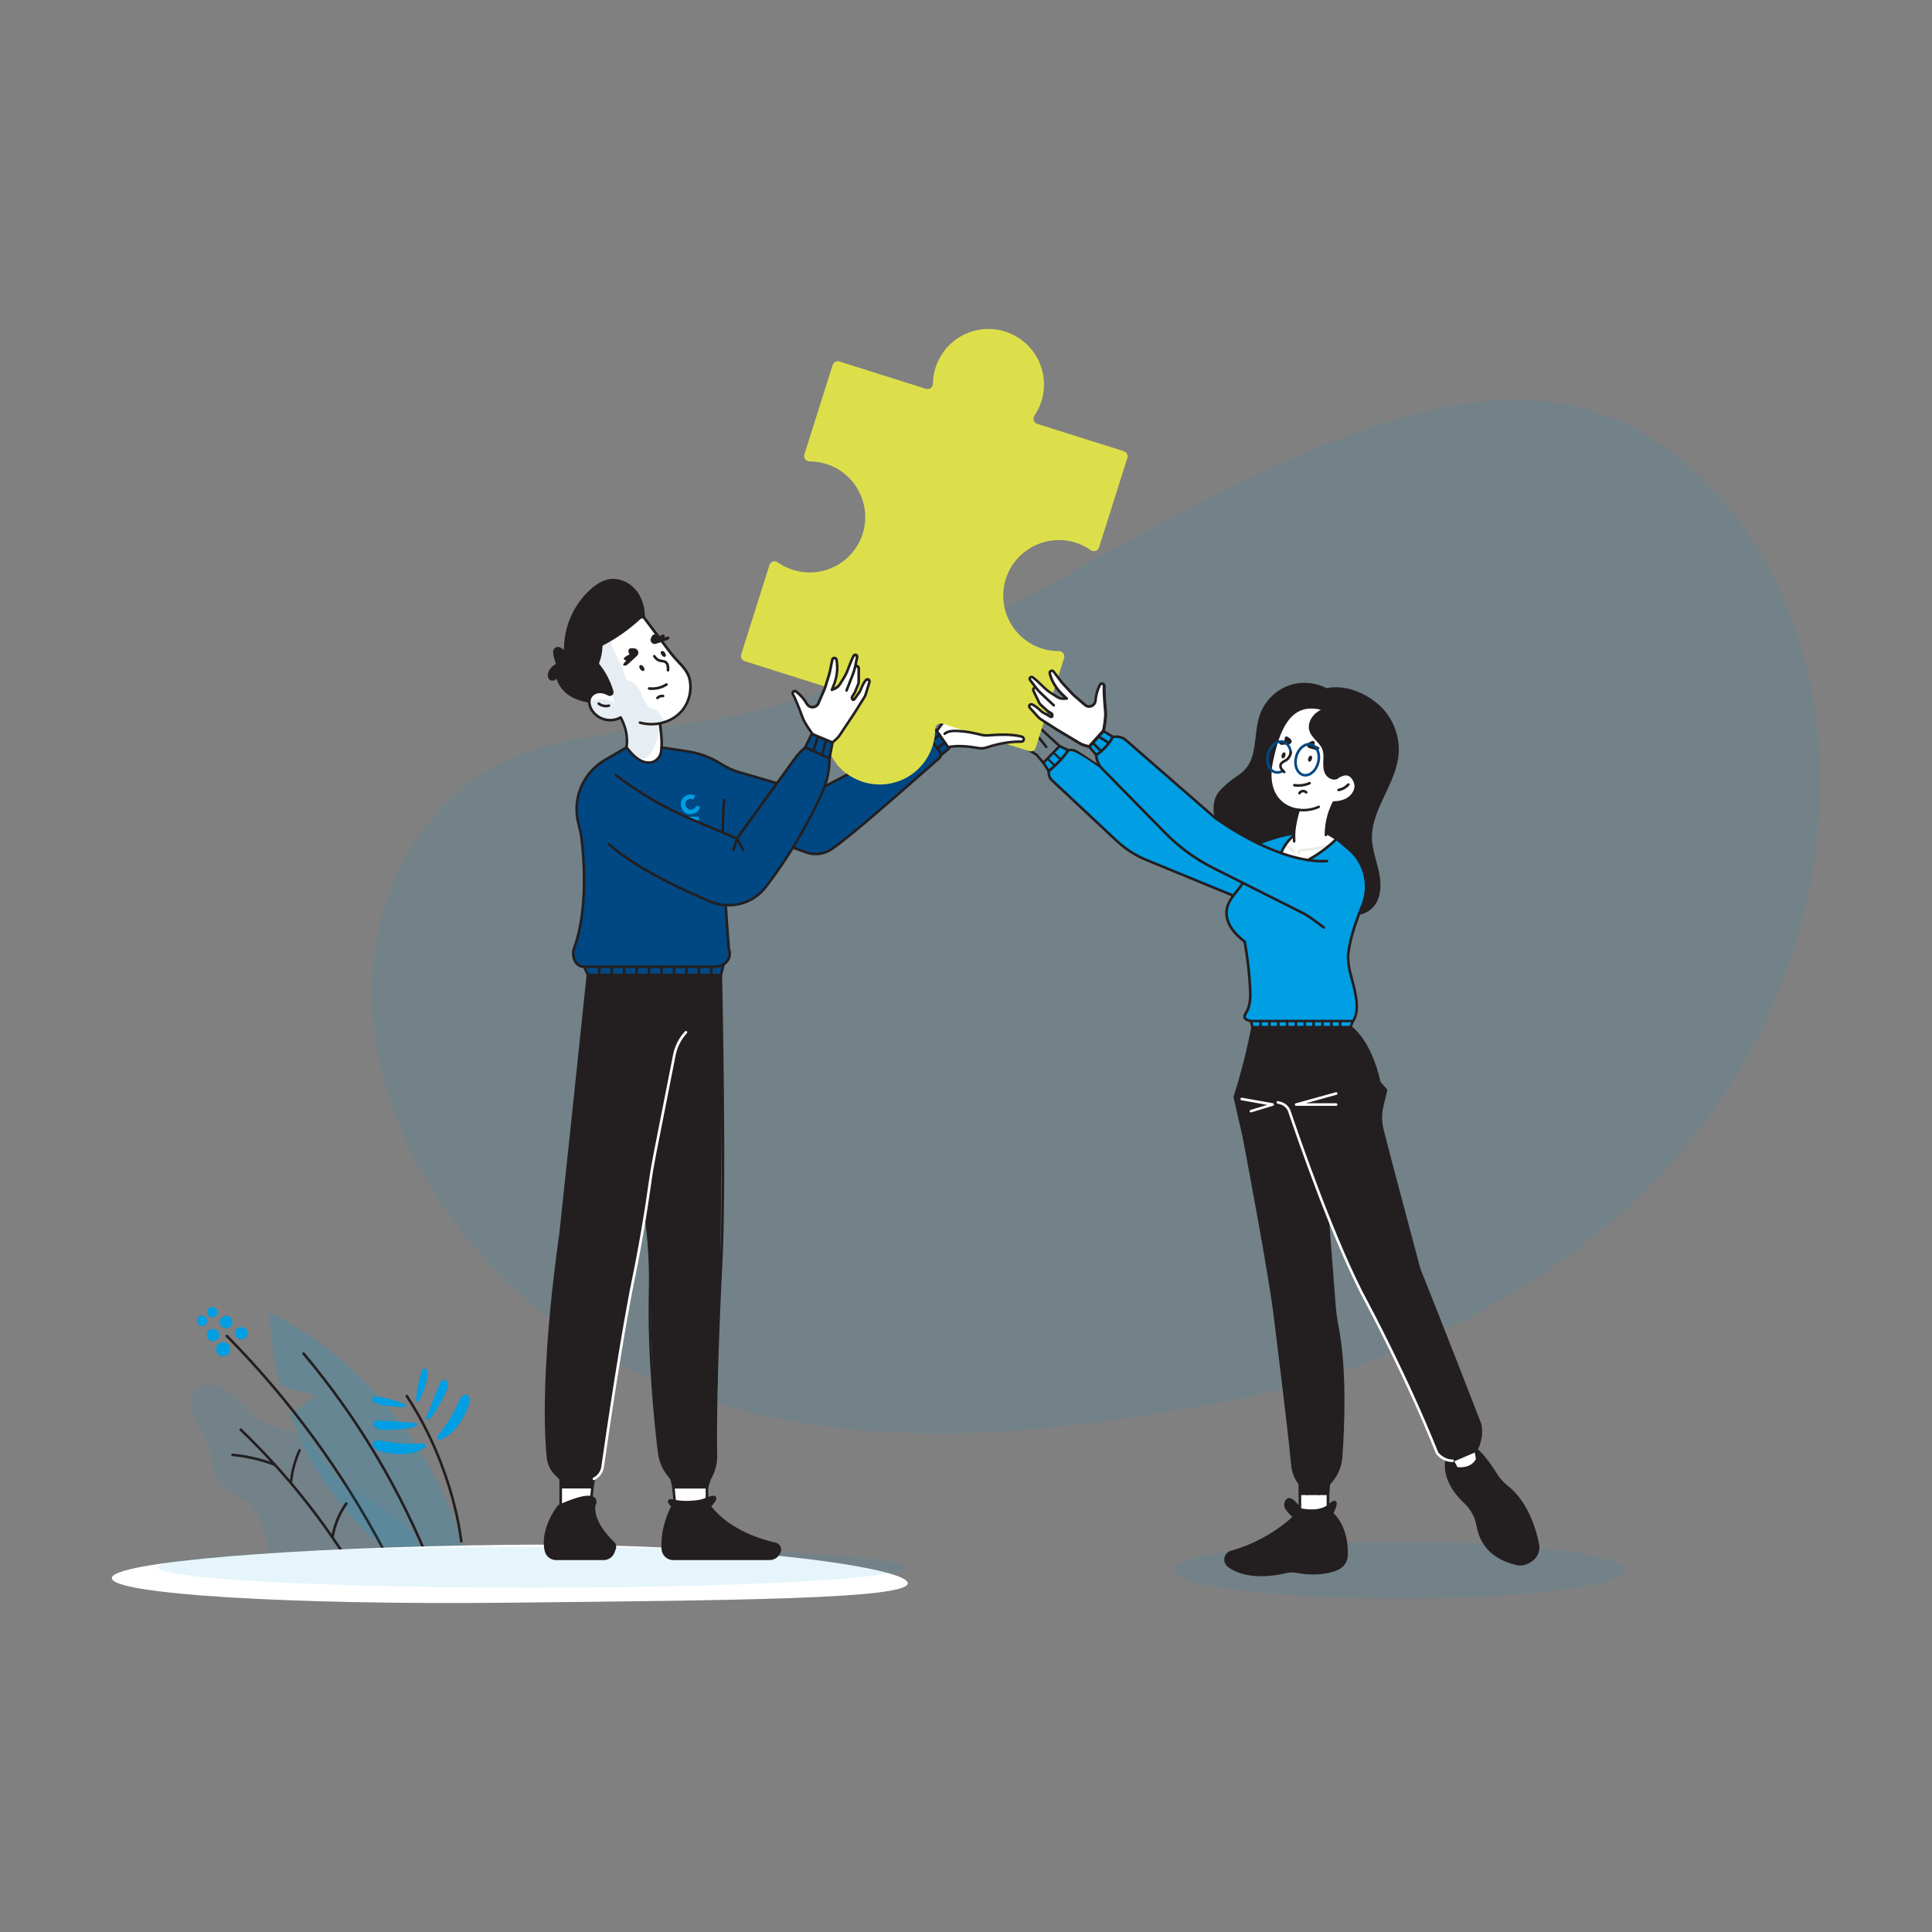 <?xml version="1.0" encoding="utf-8"?>
<!-- Generator: Adobe Illustrator 26.0.3, SVG Export Plug-In . SVG Version: 6.00 Build 0)  -->
<svg version="1.1" id="Layer_1" xmlns="http://www.w3.org/2000/svg" xmlns:xlink="http://www.w3.org/1999/xlink" x="0px" y="0px"
	 viewBox="0 0 4000 4000" style="enable-background:new 0 0 4000 4000;" xml:space="preserve">
<rect x="0" y="0" width="4000" height="4000" fill="#808080" stroke="none"/>
<style type="text/css">
	.st0{opacity:0.1;fill:#009EE2;enable-background:new    ;}
	.st1{opacity:0.2;}
	.st2{fill:#009EE2;}
	.st3{fill:#231F20;}
	.st4{opacity:0.1;}
	.st5{fill:#FFFFFF;}
	.st6{fill:#EDECE5;}
	.st7{fill:#004884;}
	.st8{fill:#DDDF4A;}
</style>
<path class="st0" d="M3697.1,1250.4c-79.1-191.7-234.9-362.9-437.1-409.2c-141.5-32.3-290.1-1.3-427.2,46.1
	c-477,165.1-882.1,526.8-1380.5,607c-146.6,23.6-302.3,23.3-432.3,95c-151,83.3-240.2,256-249,428.2
	c-8.8,172.2,51.5,344.5,150.4,485.7c422.7,603.3,1221.1,471.7,1602.2,401.1c381-70.5,750.1-255.9,989.8-560.4
	S3844.9,1608.6,3697.1,1250.4z"/>
<g class="st1">
	<path class="st2" d="M580.6,2868.3l75.3,21.8L600,2928c43.8,116.2,119.2,219.9,219.1,296.7l139.2-25.3
		c-61.2-206.2-209.6-385-401.1-483.1C559.2,2767.7,567,2818.7,580.6,2868.3z"/>
</g>
<path class="st3" d="M794.8,3212.4c-1,0-1.9-0.6-2.4-1.4c-86-162.9-195.4-312.2-324.8-443.3c-1-1.1-1-2.8,0.1-3.8c1-1,2.7-1,3.7,0
	c129.8,131.4,239.5,281.2,325.7,444.5c0.7,1.3,0.2,2.9-1.1,3.6C795.7,3212.2,795.2,3212.3,794.8,3212.4L794.8,3212.4z"/>
<path class="st3" d="M894.1,3250.9c-1.1,0-2.1-0.7-2.5-1.7c-63.7-161.8-153.3-312.1-265.2-445.1c-0.9-1.1-0.8-2.8,0.3-3.8
	c1.1-0.9,2.8-0.8,3.8,0.3l0,0c56,66.6,106.6,137.7,151.2,212.5c44.6,74.8,83,153.1,115,234.1c0.5,1.4-0.1,2.9-1.5,3.5c0,0,0,0,0,0
	C894.8,3250.8,894.4,3250.9,894.1,3250.9z"/>
<g class="st4">
	<path class="st2" d="M869.5,3230.3c-1.1-44-35.6-79.9-72.2-104.2s-78.3-42.5-108.4-74.6c-24.9-26.6-41.4-62.2-72.9-80.5
		c-23.4-13.5-52-15.5-75.4-29.1c-29.5-17-46.9-50.2-76.5-67c-18.7-10.6-45.1-12.5-59.7,3.3c-13.5,14.8-11.2,38.4-2.9,56.6
		s21.5,34.1,28.2,52.9c9,24.9,6.3,54,20.8,76.2c17,26.2,52.3,34.4,73.2,57.7c21.3,23.8,23.7,58.4,32.9,89
		c14.5,48.8,101.3,26.4,146.1,50.6"/>
</g>
<path class="st3" d="M722.1,3237c-0.9,0-1.8-0.5-2.3-1.2c-62.9-100.1-137.8-192.1-223.2-273.8c-1.1-1-1.1-2.7-0.1-3.8
	s2.7-1.1,3.8-0.1c85.7,82.1,160.9,174.4,224,274.8c0.8,1.2,0.4,2.9-0.8,3.7C723.1,3236.9,722.6,3237,722.1,3237L722.1,3237z"/>
<path class="st3" d="M602.5,3071.8h-0.3c-1.5-0.1-2.5-1.4-2.4-2.9c0,0,0,0,0,0c2.3-23.2,8.3-45.9,17.9-67.2c0.6-1.3,2.2-1.9,3.5-1.3
	c1.3,0.6,1.9,2.2,1.3,3.5c-9.4,20.7-15.3,42.9-17.5,65.5C605.1,3070.8,603.9,3071.8,602.5,3071.8z"/>
<path class="st3" d="M569.3,3035.3c-0.3,0-0.7,0-1-0.2c-28-10.7-57.4-17.5-87.2-20.3c-1.5-0.1-2.6-1.4-2.4-2.9
	c0.1-1.5,1.4-2.6,2.9-2.4c30.3,2.8,60.2,9.7,88.6,20.6c1.4,0.5,2.1,2.1,1.5,3.5C571.3,3034.6,570.4,3035.3,569.3,3035.3
	L569.3,3035.3z"/>
<path class="st3" d="M688.4,3184.3c-0.1,0-0.3,0-0.4,0c-1.4-0.3-2.4-1.6-2.2-3.1c4.3-25.2,14.2-49.1,29.1-69.9
	c0.8-1.2,2.5-1.5,3.7-0.7c1.2,0.8,1.5,2.5,0.7,3.7c0,0,0,0,0,0.1c-14.3,20.1-23.9,43.2-28.1,67.6
	C690.9,3183.4,689.7,3184.3,688.4,3184.3z"/>
<path class="st3" d="M954.9,3193.7c-1.4,0-2.5-1.1-2.7-2.4c0-0.4-3.7-38.1-19.3-93.6c-14.4-51.2-42.2-128.5-92.9-205.9
	c-0.8-1.2-0.5-2.9,0.8-3.7s2.9-0.5,3.7,0.8c51.1,78,79.1,155.9,93.6,207.5c15.7,55.9,19.4,94,19.5,94.4c0.1,1.5-0.9,2.8-2.4,2.9
	L954.9,3193.7z"/>
<path class="st2" d="M880.1,2833.3c-2.3-0.1-4.4,0.9-5.7,2.8c-1.3,1.8-2.2,3.9-2.7,6c-5.6,18.3-9,37.3-10.2,56.4
	c-0.1,1.8,1.2,3.3,3,3.4c0.8,0.1,1.6-0.2,2.2-0.7l0,0c1.4-1.4,2.5-3,3.1-4.9c7-16.6,14-33.4,15.8-51.3c0.4-2.4,0.3-4.8-0.4-7.1
	C884.3,2835.6,882.4,2833.6,880.1,2833.3z"/>
<path class="st2" d="M770.9,2895.3c0.9-2.1,2.8-3.6,5-3.9c2.2-0.3,4.4-0.3,6.6,0.2c18.9,2.9,37.5,8,55.2,15.2
	c1.6,0.7,2.4,2.5,1.8,4.1c-0.3,0.7-0.8,1.3-1.5,1.7H838c-1.8,0.7-3.8,0.9-5.8,0.6c-17.9-0.9-36.2-1.9-53.1-8
	c-2.3-0.7-4.4-1.9-6.2-3.4C771.2,2900.2,770.2,2897.6,770.9,2895.3z"/>
<path class="st2" d="M926.8,2869.7c0.4-2.6,0.1-5.3-0.8-7.8c-1-2.5-3.2-4.3-5.8-4.9c-2.7-0.4-5.3,1.1-7.1,3.1
	c-1.7,2.1-2.9,4.5-3.8,7c-9.2,22.5-18.1,45.2-26.8,67.9c-0.3,0.7-0.5,1.5-0.4,2.2c0.5,2.1,3.6,1.9,5.5,0.8c6-3.3,9.9-9.4,13.5-15.2
	c6-10,11.8-20.2,17.3-30.5C922.3,2885.3,926,2877.8,926.8,2869.7z"/>
<path class="st2" d="M782.4,2958c-2.5-0.8-4.8-2.2-6.7-4.1c-1.8-2-2.6-4.7-1.9-7.3c0.8-2.6,3.3-4.3,5.8-5.1c2.6-0.6,5.3-0.7,8-0.4
	c24.3,1.4,48.6,3.1,72.9,5c0.8,0,1.5,0.2,2.2,0.6c1.7,1.4,0.1,4.1-1.6,5.4c-5.5,4-12.7,4.9-19.5,5.6c-11.6,1.2-23.3,2-35,2.5
	C798.5,2960.5,790.1,2960.7,782.4,2958z"/>
<path class="st2" d="M950.2,2901.1c-10.9,24.7-24.9,47.8-41.8,68.9c-1.3,1.7-2.7,3.4-3.2,5.5c-0.5,2.1,0.4,4.6,2.4,5.4
	c1.4,0.5,3.1,0,4.5-0.5c12.1-4.7,22.6-12.9,31.1-22.6s15.1-21,20.8-32.7c3.8-7.9,7.2-16.1,8-24.8c0.4-4.1-0.1-8.9-3.4-11.4
	c-3.3-2.5-8.5-1.4-11.7,1.5C953.6,2893.1,951.9,2897.2,950.2,2901.1z"/>
<path class="st2" d="M792.3,2983.3c26.5,5.2,53.5,7,80.4,5.2c2.1-0.1,4.4-0.3,6.3,0.5c2,0.8,3.6,3,3,5c-0.4,1.5-1.7,2.5-3,3.4
	c-10.8,7.2-23.5,11.1-36.4,12.5s-25.9,0.4-38.7-1.7c-8.6-1.4-17.3-3.4-24.9-7.6c-3.6-2-7.2-5.1-7.4-9.3s3.8-7.8,7.9-8.8
	C783.8,2981.5,788.1,2982.5,792.3,2983.3z"/>
<ellipse transform="matrix(0.699 -0.715 0.715 0.699 -1823.904 1186.847)" class="st2" cx="499.1" cy="2761.8" rx="12.9" ry="12.9"/>
<ellipse transform="matrix(5.617004e-02 -0.998 0.998 5.617004e-02 -2289.81 3051.828)" class="st2" cx="469.3" cy="2737" rx="12.9" ry="12.9"/>
<ellipse transform="matrix(0.682 -0.731 0.731 0.682 -1846.76 1186.006)" class="st2" cx="440.4" cy="2716.6" rx="10.9" ry="10.9"/>
<ellipse transform="matrix(0.682 -0.731 0.731 0.682 -1866.553 1176.2)" class="st2" cx="419.3" cy="2734.5" rx="10.9" ry="10.9"/>
<ellipse transform="matrix(0.54 -0.842 0.842 0.54 -2124.05 1642.081)" class="st2" cx="440.1" cy="2764.1" rx="12.9" ry="12.9"/>
<ellipse transform="matrix(0.756 -0.654 0.654 0.756 -1715.275 983.58)" class="st2" cx="462.6" cy="2794.2" rx="14.6" ry="14.6"/>
<path class="st5" d="M1879.5,3278c-0.4,33.1-368.5,35.2-823.5,40.2s-824.1-17.7-824.5-50.8s368.2-64,823.1-69
	S1879.9,3244.9,1879.5,3278z"/>
<ellipse class="st0" cx="1100.1" cy="3245.1" rx="773.5" ry="42.3"/>
<ellipse class="st0" cx="2896.1" cy="3250.9" rx="466.9" ry="58.7"/>
<path class="st3" d="M2279.7,1591.8c-0.5,0-1-0.1-1.4-0.4l-49.7-32.4c-3.6-2.4-7.9-3.5-12.2-3.3l-4.6,0.2c-1.5,0-2.7-1.2-2.7-2.7
	c0-1.4,1.1-2.6,2.4-2.7l4.6-0.2c5.5-0.3,10.8,1.2,15.4,4.2l49.7,32.4c1.2,0.8,1.6,2.5,0.8,3.7
	C2281.4,1591.3,2280.6,1591.8,2279.7,1591.8z"/>
<path class="st3" d="M2193.7,1547.3c-0.7,0-1.3-0.3-1.8-0.7l-48.1-44.4l-41.1-36.8c-1.3-1.1-3.2-1-4.4,0.2c-0.1,0.1-0.1,0.1-0.2,0.2
	l-0.1,0.1c-0.9,1.2-0.8,2.9,0.2,4c7.2,7.7,24.1,27.4,26,43.6c0.2,1.5-0.9,2.8-2.3,3c-1.5,0.2-2.8-0.9-3-2.3
	c-1.7-14.6-17.7-33.2-24.6-40.5c-2.8-3-3-7.6-0.5-10.9l0.1-0.1c2.8-3.7,8.1-4.4,11.9-1.6c0.2,0.1,0.3,0.3,0.5,0.4l41.1,36.9
	l48.2,44.5c1.1,1,1.1,2.7,0.1,3.8C2195.2,1547,2194.5,1547.3,2193.7,1547.3L2193.7,1547.3z"/>
<path class="st3" d="M2160.2,1582.1c-0.8,0-1.6-0.4-2.1-1l-13.3-16.1l-74.9-46.5c-3.1-1.9-5.4-4.7-6.9-8
	c-10.7-24.7-26.4-39.2-32.6-44.2c-2.7-2.2-3.6-5.9-2.1-9.1v-0.1c1.7-3.5,5.8-5.1,9.4-3.8c25.2,9.4,37.5,30.9,42.6,42.9
	c1.3,3.2,4,5.6,7.3,6.7l64.3,21.7c0.5,0.2,0.9,0.5,1.2,0.9l15.3,19.3c0.9,1.2,0.7,2.8-0.5,3.7c-1.1,0.9-2.8,0.7-3.7-0.4l-14.8-18.7
	l-63.6-21.4c-4.7-1.6-8.5-5.1-10.5-9.7c-4.8-11.2-16.3-31.3-39.6-40c-1.1-0.4-2.2,0.1-2.7,1.1v0.1c-0.4,0.9-0.2,2,0.6,2.6
	c6.6,5.3,23,20.5,34.1,46.3c1,2.3,2.6,4.3,4.8,5.6l75.3,46.7c0.2,0.2,0.5,0.3,0.6,0.6l13.6,16.4c0.9,1.1,0.8,2.8-0.3,3.7
	C2161.4,1581.9,2160.8,1582.1,2160.2,1582.1L2160.2,1582.1z"/>
<path class="st3" d="M2691.2,3092.8v32.1c0,0-19.5-31.4-27.8-17.2c-3,5.2-2.5,11.7,1.1,16.5c3.6,4.9,9.3,11.8,15.2,15.9
	c0,0-48.3,50-130.3,72.8c-3,0.8-5.7,2.5-7.8,4.8l-0.1,0.1c-6.1,6.8-5.5,17.2,1.2,23.3c0.4,0.4,0.9,0.7,1.3,1.1
	c17,12.5,53,27.4,120.3,11.9c6.5-1.5,13.3-1.6,19.9-0.3c16.7,3.3,52.2,7.6,84-5.5c11.6-4.9,19.3-16.1,19.7-28.7
	c0.7-22.3-2.9-59.6-30.1-86.3c0,0,20.6-40.5-8.4-14.5v-26"/>
<path class="st3" d="M2995.1,3022.4c-3,16.9-1.9,50.4,38.1,87.9c13.9,13,23.2,30.1,26.5,48.9c4.7,27.1,22,65.8,81.3,78.7
	c6.4,1.4,13,0.8,19-1.8c5.6-2.3,10.7-5.6,15.1-9.7c7.4-7.3,10.7-17.9,8.8-28.1c-3.9-21.4-18.8-84.9-64.8-120.7
	c-8.5-6.7-15.8-14.8-21.5-24c-10.6-16.7-27.9-42-41-51.7"/>
<path class="st5" d="M2691.2,3092.8v32.1c0,0,38.4,9.9,58.3-6.1v-26L2691.2,3092.8z"/>
<path class="st5" d="M3007.3,3024.3l8.6,15.8c0,0,29,6.9,42.7-19.1l-3.3-17.3L3007.3,3024.3z"/>
<polygon class="st3" points="2691.2,3072.4 2691.2,3092.8 2749.5,3092.8 2751,3072.2 "/>
<path class="st3" d="M2593.1,2126.5c0,0-18.9,101.1-36.9,144.4c0,0,55.5,248.2,74.8,394.7c0,0,36.3,265.6,45.8,374.6
	c0,0,7.4,24,14.5,32.2h59.5c0,0,23.7-18.5,26.1-62.1c0,0,14.7-160.8-10.6-276.2l-18.2-218.6c0,0,55,131,74.9,168.6
	c0,0,51.5,99.7,63.2,124.1c0,0,54.3,125.2,89,200c0,0,11,17.6,32.1,16l49.3-22.5c0,0,15.7-33,7.9-53l-124.1-316l-80.1-302.5
	c0,0-4.7-28.2,9.5-73.1l-14-15.7c0,0-11.5-76-59.8-115L2593.1,2126.5z"/>
<path class="st3" d="M2518.3,1695.2c0,0-14.6-40,18.2-65.4c0,0,31.1-20.4,47.9-40.6c0,0,16.9-16.3,17.4-58.3c0,0-3-91.8,77.8-112.1
	c0,0,34.2-6.5,66.6,8.9c0,0,84.8-19.7,137,75.7c0,0,22.3,48.2-8.3,119.3c0,0-38.4,74.4-36.9,102.8c0,0,1.5,32.2,14,79.2
	c0,0,14.9,48.3-13.8,74.6c0,0-6.9,7-24.6,12.1C2813.7,1891.3,2599.1,1882.1,2518.3,1695.2z"/>
<path class="st5" d="M2741.9,1468.7c0,0-53.7,23.5-13.6,64.7c0,0,18.3,11.8,14.3,55.7c0,0,5.4,26.7,26.5,20.4
	c0,0,28.9-19.1,37.6,14.8c0,0,3.8,33.9-45.3,37.3c0,0-18,34.8-16.1,63.7l21.7,11.3c0,0-28.2,27.7-59.4,43.9c0,0-40.4-8.7-55.3-14.3
	c5-14.2,13.9-26.6,25.6-36.1l0.1-4.8c0,0,6-36.4,10.9-48.9c0,0-69.9-8.1-58-88.4c0,0,8.3-94.9,60.5-119.4
	C2691.5,1468.7,2720.8,1459.6,2741.9,1468.7z"/>
<path class="st6" d="M2688.6,1769h-0.2c-1.5-0.1-2.6-1.4-2.5-2.9c0.4-3.5,2.8-6.6,6.1-7.8c2.6-1,5.3-1.5,8-1.5h0.2
	c17.2-1.3,34.3-4.3,50.9-8.8c1.4-0.4,2.9,0.5,3.3,1.9c0.4,1.4-0.5,2.8-1.8,3.2c-17,4.6-34.4,7.7-52,9h-0.2c-2.1,0-4.2,0.4-6.3,1.1
	c-1.4,0.6-2.8,1.8-2.9,3.3C2691.1,1767.8,2690,1768.9,2688.6,1769z"/>
<path class="st6" d="M2676.6,1766.9c-0.2,0-0.5,0-0.7-0.1c-1.4-0.4-2.3-1.9-1.9-3.3c0.4-1.4-0.5-3.1-1.6-4.1
	c-1.7-1.3-3.5-2.4-5.5-3.1l-0.2-0.1c-2.5-1.1-4.9-2.2-7.4-3.3c-1.3-0.6-1.9-2.2-1.3-3.6c0.6-1.3,2.2-1.9,3.6-1.3
	c2.4,1.1,4.8,2.2,7.2,3.2l0.2,0.1c2.6,0.9,5,2.3,7.1,4.1c2.7,2.3,3.9,5.9,3.2,9.4C2678.9,1766.1,2677.8,1766.9,2676.6,1766.9z"/>
<path class="st2" d="M2797.9,1939.6c-19.4,49.1,4.7,102.5,4.7,102.5c15.6,52.2-1.7,71.8-1.7,71.8l-4.8,12.7h-203l-3.1-12.7
	c-25.2,0-5.5-27.4-5.5-27.4c11.2-30.9-7.7-136.9-7.7-136.9c-66-53.3-23.5-95.2-23.5-95.2l-146.6-60.3c-40.1-16.5-77.8-39-77.8-39
	c-23.8-20.4-129.4-119.5-129.4-119.5l-23.5-27.3c-5-6.5-5.4-3.1-3.8-13.2c0.3-2-11.9-14.7-10.6-16.3c2.5-3.1,28.6-30.6,31.5-33.3
	c2-1.8,13.6,9.3,15.7,7.7c5.2-3.8,0.7,3.5,5.3,2.4c23-5.5,111.1,83.7,108.7,43.8c-0.2-3.4,25.4-36.7,25.1-40l18.2,3.4l139,121.1
	c26.8,23.3,100,62.4,100,62.4c33.4-16.1,72.9-21.1,72.9-21.1l-0.1,4.8c-10.4,9-25.6,36.1-25.6,36.1c15.8,5.9,55.3,14.3,55.3,14.3
	c37.6-17.7,59.4-43.9,59.4-43.9c32.8,23.1,49.6,52.1,49.6,52.1c21.4,38.5,3.7,85.3,3.7,85.3L2797.9,1939.6z"/>
<path class="st3" d="M2553.2,1857c-0.3,0-0.7-0.1-1-0.2l-179.9-74c-23-9.4-44-23-62.1-39.9L2191,1631.3c-1.1-1-1.1-2.7-0.1-3.8
	c1-1.1,2.7-1.1,3.8-0.1l119.2,111.6c17.6,16.5,38.1,29.7,60.5,38.9l179.9,74c1.4,0.6,2,2.1,1.5,3.5
	C2555.3,1856.3,2554.3,1857,2553.2,1857L2553.2,1857z"/>
<path class="st3" d="M2745.3,1731.5L2745.3,1731.5c-1.5,0-2.7-1.2-2.7-2.7c0,0,0,0,0,0c0-23.8,5.6-47.2,16.4-68.4
	c0.4-0.9,1.4-1.5,2.4-1.5c10.9-0.1,20.2-2.5,27.6-7.1c8.5-5.2,14.2-13.6,15.2-22.2c1-8.4-5.2-21-13.8-23.7c-6.4-2-16.3,2.6-21.3,6.4
	c-1.2,0.9-2.8,0.7-3.8-0.5s-0.7-2.8,0.5-3.8c5.7-4.4,17.4-10,26.1-7.3c11.4,3.5,18.8,18.7,17.6,29.4c-1.2,10.3-7.9,20.1-17.7,26.2
	c-7.9,4.8-17.5,7.5-28.7,7.8c-9.9,20.1-15.1,42.2-15.1,64.6C2748,1730.3,2746.8,1731.5,2745.3,1731.5
	C2745.4,1731.5,2745.3,1731.5,2745.3,1731.5z"/>
<path class="st3" d="M2698.2,1680c-18.6,0-37.9-6.3-51.9-21.2c-24-25.8-20.3-63.1-15.9-83c9.1-41.6,21.4-87.6,53.5-106.2
	c16.2-9.4,36-10.6,58.8-3.4c1.4,0.4,2.2,1.9,1.8,3.3c-0.4,1.4-1.9,2.2-3.4,1.8c-21.4-6.7-39.7-5.7-54.6,2.9
	c-32.7,19-44.6,73.5-50.9,102.7c-4.1,18.9-7.7,54.3,14.6,78.2c21.1,22.7,55.7,23.7,78.9,13c1.4-0.6,2.9,0,3.5,1.4
	c0.6,1.3,0,2.8-1.3,3.4C2720.9,1677.6,2709.6,1680,2698.2,1680z"/>
<path class="st3" d="M2762.4,1614.1c-1.4,0-2.8-0.2-4.1-0.5c-5.7-1.4-10.7-5-13.8-10c-4.9-7.9-5.2-17.6-4.8-27
	c0-0.8,0.1-1.5,0.1-2.3c0.4-7.7,0.7-15.6-1.9-22.6c-2.5-6.7-7.5-12.2-12.8-17.9c-6.4-7-13.1-14.2-14.9-23.9
	c-1.7-9.1,1.4-19.2,8.5-27.9c5.8-7,12.4-10.8,21.9-15.8c1.3-0.6,2.9,0,3.5,1.3c0.6,1.2,0.1,2.7-1,3.4c-9.2,4.8-15.1,8.2-20.3,14.5
	c-6.1,7.4-8.8,16-7.4,23.5c1.6,8.2,7.4,14.5,13.6,21.2c5.4,5.9,11,12,13.9,19.7c3,8,2.6,16.5,2.2,24.7c0,0.8-0.1,1.5-0.1,2.3
	c-0.3,7.9-0.3,16.9,4,23.9c2.4,3.8,6.1,6.5,10.4,7.6c2.8,0.7,5.7,0.3,8.2-1.2c1.2-0.8,2.9-0.5,3.7,0.7s0.5,2.9-0.7,3.7
	c0,0-0.1,0.1-0.1,0.1C2768.2,1613.3,2765.3,1614.1,2762.4,1614.1z"/>
<path class="st3" d="M2813.7,1893.9c-1.5,0-2.7-1.2-2.7-2.6c0-1.3,0.9-2.4,2.2-2.7c13.4-2.5,23-8.7,30.1-19.7
	c10-15.4,12.1-36.8,6.2-63.8c-1.6-7-3.5-14.2-5.4-21.1c-4-14.8-8.2-30-8.9-45.7c-1.5-34.1,13.4-65.6,27.7-96.1
	c12.3-26.1,25-53.1,27.4-81.5c3.1-36.5-12.2-74.2-39.9-98.3c-30.9-26.9-71.5-39.6-103.6-32.3c-0.6,0.1-1.3,0.1-1.8-0.2
	c-19.9-10.5-43.6-13.6-64.8-8.7c-29.5,6.9-55.4,29.7-66,58.2c-5.4,14.6-7.3,31-9.2,46.8c-3,25.5-6.1,51.8-23.7,70.8
	c-6,6.5-13.3,11.6-20.4,16.4c-5.5,3.6-10.7,7.6-15.6,11.8l-2.6,2.4c-10,9-19.4,17.4-22.7,29.8c-2.3,8.8-3.5,23.8,0.8,36.8
	c0.5,1.4-0.3,2.9-1.7,3.4c-1.4,0.5-2.9-0.3-3.4-1.7c-4.7-14.1-3.6-29.8-0.9-39.8c3.7-13.9,14.2-23.3,24.3-32.4l2.6-2.3
	c5.1-4.4,10.5-8.5,16.2-12.3c7.1-4.9,13.9-9.6,19.5-15.7c16.5-17.8,19.3-42.1,22.3-67.8c1.9-16.2,3.8-32.9,9.5-48
	c11.7-30.7,37.8-53.8,69.8-61.5c22.2-5.2,46.8-2,67.6,8.7c17.4-3.7,36.9-2.2,56.6,4.4c18.7,6.4,35.9,16.3,50.8,29.3
	c28.9,25.2,44.9,64.6,41.7,102.8c-2.4,29.3-15.4,56.8-27.9,83.3c-14.7,31.3-28.7,60.9-27.2,93.6c0.7,15.1,4.8,30,8.7,44.5
	c1.9,7,3.9,14.2,5.4,21.3c6.3,28.4,3.9,51.2-6.9,67.8c-7.9,12.1-18.9,19.3-33.6,22C2814,1894,2813.8,1894,2813.7,1893.9z"/>
<path class="st3" d="M2679.5,1744.6c-1.4,0-2.6-1.2-2.7-2.6c0-1.7-0.1-3.4-0.2-5.1c-0.4-5.9-0.3-11.9,0.3-17.8
	c1.8-14.7,4.9-29.3,9.4-43.4c0.5-1.4,2-2.2,3.4-1.7c1.4,0.5,2.2,2,1.7,3.4c-4.4,13.8-7.5,28-9.2,42.4c-0.5,5.7-0.6,11.3-0.3,17
	c0.1,1.7,0.1,3.4,0.2,5.1C2682.2,1743.3,2681,1744.6,2679.5,1744.6L2679.5,1744.6z"/>
<path class="st3" d="M2652.4,1769c-1.5,0-2.7-1.2-2.7-2.7c0-0.3,0.1-0.7,0.2-1c5.7-14.3,14.7-27,26.4-37.1c1.1-1,2.8-0.8,3.8,0.3
	s0.8,2.8-0.3,3.8c-11,9.5-19.5,21.5-24.9,35C2654.5,1768.3,2653.5,1768.9,2652.4,1769z"/>
<path class="st3" d="M2707.7,1783.3c-1.5,0-2.7-1.2-2.6-2.7c0-1,0.5-1.8,1.4-2.3c20.5-11.1,39.5-24.9,56.3-41l-16-9.6
	c-1.3-0.8-1.7-2.4-0.9-3.7c0.8-1.3,2.4-1.7,3.7-0.9l0,0l19,11.3c1.3,0.8,1.7,2.4,0.9,3.7c-0.1,0.2-0.3,0.4-0.4,0.5
	c-17.8,17.5-38,32.5-60,44.3C2708.6,1783.2,2708.2,1783.3,2707.7,1783.3z"/>
<path class="st3" d="M2708.7,1569.5c-1.1,3.4-0.4,6.7,1.6,7.4s4.6-1.5,5.8-4.9s0.4-6.7-1.6-7.4S2709.9,1566.1,2708.7,1569.5z"/>
<path class="st3" d="M2653.7,1562.6c-1.1,3.4-0.4,6.7,1.6,7.4s4.6-1.5,5.8-4.9s0.4-6.7-1.6-7.4S2654.9,1559.2,2653.7,1562.6z"/>
<path class="st3" d="M2706.3,1543.1c0-0.9,0.3-1.8,0.7-2.6c0.5-1,1.3-1.9,2.2-2.5c3.6-2.5,15.4-9.7,12,5.4c0,0,13.6,2.7,9.7,7.6
	c-1.5,1.8-4,2.5-6.2,1.9l-14-4C2708.1,1548.1,2706.3,1545.7,2706.3,1543.1z"/>
<path class="st3" d="M2674.2,1535.9c0.2-0.9,0.1-1.8-0.2-2.7c-0.3-1.1-0.9-2.1-1.7-2.8c-3.1-3.1-13.3-12.4-12.8,3.1
	c0,0-13.9,0.1-11,5.6c1.1,2.1,3.4,3.2,5.8,3l14.5-1.3C2671.5,1540.6,2673.7,1538.6,2674.2,1535.9z"/>
<path class="st7" d="M2644.7,1602c-1.7,0-3.3-0.2-4.9-0.6c-7-1.8-12.5-7.1-15.7-14.9c-3-7.6-3.4-16.7-1.2-25.7
	c4.8-18.8,20.1-31.2,34.1-27.7c9.6,2.4,16.4,11.7,18,24.1c0.2,1.5-0.9,2.8-2.3,3c-1.5,0.2-2.8-0.9-3-2.3c-1.2-10.2-6.6-17.7-14-19.6
	c-11.2-2.8-23.6,7.8-27.6,23.8c-2,7.9-1.7,15.8,1,22.4c2.5,6.2,6.8,10.4,12,11.7c4.4,1.1,9.1,0.2,13.5-2.7c1.2-0.8,2.9-0.4,3.7,0.8
	s0.4,2.9-0.8,3.7l0,0C2653.8,1600.5,2649.3,1601.9,2644.7,1602z"/>
<path class="st2" d="M2255.5,1546.6l14.1,16.4c0,0,0.4,16.4,23.4,39.9l37.3,37.9l36-77.8l-35.2-30.7c0,0-6.4-10.1-27.1-6.8
	l-18.8-11.8L2255.5,1546.6z"/>
<path class="st3" d="M2688.4,1629c-3,0-6.1-0.2-9.1-0.7c-1.4-0.3-2.4-1.7-2.1-3.2c0.3-1.3,1.5-2.2,2.9-2.1
	c10.2,1.5,20.7,0.2,30.2-3.9c1.4-0.6,2.9,0,3.5,1.4c0.6,1.4,0,2.9-1.4,3.5C2704.8,1627.3,2696.6,1629,2688.4,1629z"/>
<path class="st3" d="M2690.4,1644.8c-1.5,0-2.7-1.2-2.6-2.7c0-0.5,0.1-0.9,0.3-1.3c3.2-5.5,10.2-7.3,15.7-4.1
	c0.9,0.5,1.7,1.2,2.5,1.9c1,1.1,1,2.8-0.1,3.8s-2.8,1-3.8-0.1c-2.3-2.4-6.2-2.5-8.6-0.2c-0.4,0.4-0.8,0.8-1,1.3
	C2692.2,1644.3,2691.4,1644.8,2690.4,1644.8z"/>
<path class="st3" d="M2800.9,2116.5H2590h-0.4c-12-1.8-15.1-6.9-15.6-10.9s1.6-7.3,3.4-10.3c0.2-0.3,0.4-0.6,0.6-0.9
	c8.4-13.9,8.3-31.1,7.5-47.6c-1.7-32.1-5.3-64.1-11-95.7c-9.4-7.6-20-16.9-27.6-28.7c-8.4-13-11.8-27.2-9.7-40
	c2.5-15.3,12.4-27.7,21.9-39.6c4.2-5.2,8.5-10.7,12.1-16.2c0.8-1.2,2.5-1.6,3.7-0.8c1.2,0.8,1.6,2.5,0.8,3.7
	c-3.7,5.7-8.1,11.3-12.4,16.6c-9.5,12-18.6,23.2-20.8,37.2c-1.9,11.5,1.3,24.4,9,36.2c7.4,11.5,17.9,20.6,27.2,28.1
	c0.5,0.4,0.9,1,1,1.6c5.8,32.2,9.6,64.7,11.3,97.4c0.8,16.6,0.9,35.5-8.2,50.7l-0.6,1c-1.5,2.4-2.9,4.7-2.6,6.8
	c0.5,3.9,6.2,5.6,10.9,6.3h209.3c9.6-15.2,7.1-36.9,2.9-58c-1.6-8-3.8-16-5.9-23.8c-5-18.3-10.1-37.2-7.9-56.7
	c3.6-32,18-71.9,29.4-99.7c6.1-15,8.5-31.2,6.9-47.3l-0.1-0.7c-2.5-25.4-14.9-48.9-34.5-65.3l-24.9-21.1c-1.1-1-1.2-2.7-0.2-3.8
	c0.9-1,2.5-1.2,3.6-0.3l25,21.1c20.6,17.3,33.7,42,36.3,68.8l0.1,0.7c1.7,17-0.8,34.1-7.2,49.9c-9.2,22.5-25.3,65.2-29,98.2
	c-2.1,18.5,2.6,36.1,7.7,54.7c2.1,7.8,4.3,16,5.9,24.1c4.6,22.8,7.1,46.3-4.5,63.2C2802.7,2116.2,2801.8,2116.6,2800.9,2116.5z"/>
<path class="st3" d="M2796.1,2129.2h-203c-1.2,0-2.3-0.8-2.6-2l-3.1-12.7c-0.3-1.4,0.5-2.9,2-3.2c1.4-0.3,2.9,0.5,3.2,2l2.6,10.6
	h199.1l4.1-10.9c0.5-1.4,2.1-2.1,3.4-1.6c1.4,0.5,2.1,2.1,1.6,3.4l-4.8,12.7C2798.2,2128.5,2797.2,2129.2,2796.1,2129.2z"/>
<path class="st5" d="M2145.5,1424.3l-1.8,0.4c-2.4,0.6-3.9,3-3.3,5.5c0.1,0.3,0.2,0.6,0.3,0.9l12.1,25.1c0.7,1.4,1.6,2.7,2.8,3.7
	l13.3,12.2c0.5,0.4,1,0.9,1.6,1.2l7.7,4.9c1,0.6,1.6,1.7,1.7,2.9l0.1,1.9c0.1,1.3-0.9,2.3-2.2,2.4c-0.4,0-0.8-0.1-1.2-0.3l-15.1-8.5
	c-2-1.1-3.8-2.4-5.5-4c-3.8-3.7-11.8-10.8-18.2-13.2c-2.2-0.8-4.6,0.3-5.4,2.5c-0.2,0.5-0.3,1.1-0.3,1.6v0.1c0,1,0.4,1.9,1.1,2.7
	l17.6,19.4c1.6,1.8,3.4,3.3,5.4,4.6l32.8,20.9l46.6,28c3.1,1.9,6.5,3.3,9.9,4.4l10.1,3l29.6-32.8c0,0,5.5-25.2,4.2-40.3
	c0,0-3.8-38-2.6-52.1c0.2-1.6-0.5-3.1-1.8-4l-0.1-0.1c-2-1.4-4.7-0.9-6.1,1c-0.1,0.2-0.2,0.3-0.3,0.5c-5.3,10.2-8.5,21.3-9.3,32.8
	c-0.4,5.4-4.1,10-9.3,11.6h-0.2c-4.3,1.3-9,0.3-12.4-2.6l-21.4-18.6c-2.6-2.3-5.1-4.6-7.4-7.2l-16.1-17.5c-2.1-2.3-4.1-4.7-6-7.3
	l-13.9-18.6c-0.9-1.2-2.3-1.8-3.7-1.8h-0.1c-2.4,0.1-4.3,2.2-4.2,4.6c0,0.3,0.1,0.6,0.1,0.9l0.1,0.2c2.2,8.4,5.7,16.5,10.3,23.9
	l0.8,1.2c4.2,6.7,9.2,12.8,15,18.2l9.1,8.5l-6.4,0.3c-4.8,0.2-9.5-1.1-13.6-3.6l-11.8-7.5c-6.1-3.9-11.8-8.4-16.9-13.5
	c-6-5.9-14.6-14.2-22.1-19.8c-1-0.8-2.3-1-3.5-0.6h-0.1c-2,0.6-3.2,2.8-2.5,4.8c0.1,0.4,0.3,0.8,0.6,1.2L2145.5,1424.3
	c3.4,4.5,7.2,8.7,11.4,12.6l26,24.4"/>
<path class="st3" d="M2255.5,1549.2c-0.3,0-0.5,0-0.8-0.1l-10.1-3c-3.7-1.1-7.2-2.7-10.5-4.7l-46.6-28l-32.9-21
	c-2.2-1.4-4.2-3.1-6-5l-17.6-19.4c-1.1-1.2-1.7-2.7-1.8-4.3v-0.1c-0.2-3.8,2.8-7,6.6-7.1c0.9,0,1.8,0.1,2.7,0.4
	c6.8,2.6,14.9,9.7,19.1,13.8c1.5,1.4,3.1,2.7,4.9,3.7l14.6,8.1l-0.1-1.2c0-0.3-0.2-0.6-0.5-0.8l-7.7-4.9c-0.7-0.4-1.3-0.9-1.9-1.5
	l-13.3-12.2c-1.4-1.3-2.5-2.8-3.3-4.5l-12.1-25.1c-1.6-3.4-0.4-7.4,2.8-9.3l-9.5-12.7c-2.2-2.9-1.6-7,1.3-9.1c0.6-0.4,1.2-0.8,1.9-1
	h0.1c2-0.7,4.2-0.3,5.9,1c7.5,5.7,16.3,14.1,22.3,20.1c5,5,10.5,9.3,16.4,13.1l11.8,7.5c3.6,2.3,7.8,3.4,12,3.2h0.1l-4.5-4.2
	c-5.9-5.6-11.1-11.9-15.5-18.8l-0.8-1.2c-4.8-7.6-8.4-15.9-10.6-24.7l-0.1-0.2c-1-3.8,1.3-7.7,5.1-8.7c0.5-0.1,1-0.2,1.5-0.2h0.1
	c2.3-0.1,4.6,1,6,2.8l13.9,18.6c1.8,2.4,3.8,4.8,5.9,7l16.1,17.4c2.3,2.5,4.7,4.8,7.2,7l21.4,18.5c2.7,2.4,6.5,3.2,9.9,2.1h0.2
	c4.1-1.3,7.1-4.9,7.4-9.3c0.9-11.8,4.1-23.4,9.6-33.9c1.8-3.4,6-4.7,9.4-3c0.3,0.1,0.6,0.3,0.8,0.5l0.1,0.1c2.1,1.5,3.2,3.9,2.9,6.4
	c-1.2,13.6,2.5,51.2,2.6,51.6c1.3,15.3-4.1,40.1-4.3,41.2c-0.1,0.5-0.3,0.9-0.6,1.2l-29.6,32.8
	C2256.9,1548.9,2256.2,1549.2,2255.5,1549.2z M2136.1,1461.8c-0.3,0-0.6,0.1-0.9,0.3c-0.4,0.3-0.7,0.8-0.6,1.3v0.1
	c0,0.4,0.2,0.7,0.4,1l17.6,19.4c1.4,1.6,3.1,3,4.9,4.1l32.8,20.9l46.5,27.9c2.9,1.8,6.1,3.1,9.4,4.1l8.5,2.6l28-31
	c0.9-4.1,5.2-25.7,4-38.8c-0.2-1.5-3.8-38.4-2.6-52.5c0.1-0.6-0.2-1.2-0.7-1.6l-0.1-0.1c-0.4-0.3-0.9-0.4-1.4-0.3
	c-0.5,0.1-0.9,0.4-1.1,0.8c-5.1,9.9-8.2,20.7-9,31.7c-0.5,6.5-4.9,12.1-11.1,14l-0.2,0.1c-5.2,1.6-10.9,0.4-15-3.2l-21.4-18.5
	c-2.7-2.3-5.2-4.8-7.6-7.4l-16.1-17.5c-2.2-2.4-4.3-4.9-6.2-7.5l-13.9-18.6c-0.3-0.5-0.9-0.7-1.5-0.7h-0.1c-0.5,0-1,0.3-1.3,0.7
	c-0.3,0.4-0.4,1-0.3,1.5v0.2c2.1,8.2,5.5,16,10,23.1l0.8,1.2c4.1,6.5,9,12.5,14.6,17.7l9.1,8.5c1.1,1,1.1,2.7,0.1,3.8
	c-0.5,0.5-1.1,0.8-1.8,0.8l-6.4,0.3c-5.3,0.3-10.6-1.1-15.1-4l-11.8-7.5c-6.3-4-12.1-8.6-17.3-13.8c-5.9-5.9-14.5-14.1-21.8-19.6
	c-0.3-0.2-0.7-0.3-1.1-0.2h-0.1c-0.4,0.1-0.7,0.4-0.8,0.8c-0.1,0.4-0.1,0.8,0.2,1.1l11.8,15.6l0.1,0.1c3.3,4.4,7,8.5,11,12.3
	l26,24.4c1.1,1,1.1,2.7,0.1,3.8c-1,1.1-2.7,1.1-3.8,0.1l-26-24.4c-3.8-3.6-7.4-7.5-10.6-11.6h-0.1c-0.5,0.1-1,0.5-1.2,1
	c-0.2,0.5-0.2,1.1,0,1.6l12.1,25.1c0.5,1.1,1.3,2.1,2.1,2.9l13.3,12.2c0.4,0.3,0.8,0.7,1.2,0.9l7.7,4.9c1.7,1.1,2.8,3,2.9,5.1
	l0.1,1.9c0.1,2.8-2.1,5.1-4.9,5.1c-0.9,0-1.7-0.2-2.5-0.6l-15.1-8.5c-2.2-1.2-4.2-2.7-6-4.4c-3.1-3-11.1-10.3-17.3-12.6
	C2136.4,1461.9,2136.2,1461.9,2136.1,1461.8z"/>
<path class="st3" d="M2269.6,1565.6c-0.8,0-1.5-0.3-2-0.9l-14.1-16.4c-1-1.1-0.8-2.8,0.3-3.8s2.8-0.8,3.8,0.3l12.5,14.6
	c5.5-3.9,21.5-16.3,30.3-32.9l-16.7-10.5c-1.3-0.8-1.7-2.4-0.9-3.7c0.8-1.3,2.4-1.7,3.7-0.9c0,0,0.1,0,0.1,0.1l18.8,11.8
	c1.1,0.7,1.6,2.2,1,3.4c-10.9,22.7-34.2,37.9-35.2,38.5C2270.6,1565.5,2270.1,1565.6,2269.6,1565.6z"/>
<path class="st3" d="M2740.8,1922.8c-0.6,0-1.1-0.2-1.6-0.5l-23.5-17.3c-6.8-5-14-9.5-21.6-13.3l-183-92
	c-37.3-18.7-71.3-43.5-100.6-73.3l-130.4-132.9c-8-8.1-12.6-18.9-13.1-30.3v-0.2c-0.1-1.5,1.1-2.7,2.5-2.8c0,0,0,0,0,0h0.1
	c1.4,0,2.6,1.1,2.7,2.6v0.2c0.4,10,4.5,19.6,11.6,26.8l130.5,132.9c28.9,29.4,62.4,53.8,99.2,72.3l183,92
	c7.8,3.9,15.3,8.5,22.4,13.8l23.4,17.3c1.2,0.9,1.4,2.5,0.6,3.7C2742.4,1922.4,2741.6,1922.9,2740.8,1922.8L2740.8,1922.8z"/>
<path class="st3" d="M2738.3,1785.7c-51.8,0-107.9-23.1-146.9-43.1c-26.9-13.8-52.7-29.5-77.2-47.1l-0.2-0.1l-184.8-161.1
	c-5-4.4-11.6-6.7-18.2-6.4l-7,0.3c-1.5,0.1-2.8-1-2.9-2.4c-0.1-1.5,1-2.8,2.4-2.9c0.1,0,0.2,0,0.2,0l7-0.3c8.1-0.4,15.9,2.4,22,7.7
	l184.7,161c24.3,17.4,49.9,33,76.5,46.6c40.7,20.9,100.3,45.2,153.3,42.2c1.5-0.1,2.8,1,2.9,2.4c0.1,1.5-1,2.8-2.4,2.9
	c0,0-0.1,0-0.1,0C2744.5,1785.6,2741.4,1785.7,2738.3,1785.7z"/>
<path class="st3" d="M2771.3,1638.2c-1.5,0-2.7-1.2-2.7-2.7c0-1.3,0.9-2.4,2.2-2.6c7.2-1.3,13.8-5,18.8-10.4c1-1.1,2.7-1.2,3.8-0.2
	c1.1,1,1.2,2.7,0.2,3.8l0,0c-5.7,6.3-13.4,10.6-21.8,12.1C2771.6,1638.2,2771.4,1638.2,2771.3,1638.2z"/>
<path class="st3" d="M2605.1,1749.1c-1.5,0-2.7-1.2-2.7-2.7c0-1.1,0.6-2,1.6-2.4c0.4-0.2,35.1-14.8,73.6-21.2
	c1.5-0.2,2.8,0.7,3.1,2.2s-0.7,2.8-2.2,3.1c-37.9,6.3-72,20.7-72.3,20.9C2605.9,1749,2605.5,1749.1,2605.1,1749.1z"/>
<path class="st3" d="M2750.8,3075.1h-59.5c-0.8,0-1.6-0.4-2.1-1.1l-0.7-0.9c-8.7-11.6-14-25.3-15.3-39.7
	c-8-84.8-34.6-295.2-34.8-297.3c-9-85.6-65.2-379.2-66.2-384.5l-18.4-80.1c-0.1-0.5-0.1-1,0.1-1.4c22.6-67.7,36.7-143.3,36.8-144.1
	c0.3-1.4,1.7-2.4,3.1-2.1c1.4,0.3,2.4,1.7,2.1,3.1c-0.1,0.8-14.2,76.2-36.8,144.1l18.3,79.4c0,0,0,0.1,0,0.1
	c0.6,3,57.2,298.8,66.3,384.9c0.3,2.1,26.8,212.6,34.8,297.4c1.3,13.3,6.2,26.1,14.2,36.8h57.1c14.1-14.4,22.6-33.3,24.1-53.4
	c4.5-63,9.4-181.7-7.8-268.8c-2.9-14.7-4.9-29.5-6.1-44.4l-14.5-187.5c-0.1-1.5,1-2.8,2.5-2.9c1.5-0.1,2.8,1,2.9,2.5l14.5,187.5
	c1.1,14.7,3.1,29.3,6,43.7c17.3,87.7,12.4,206.9,7.9,270.2c-1.5,21.6-10.8,42-26.2,57.3l-0.2,0.2
	C2752.2,3074.8,2751.5,3075.1,2750.8,3075.1z"/>
<path class="st3" d="M3007.3,3027c-1.5,0-2.7-1.2-2.6-2.7c0-1.1,0.7-2,1.6-2.4l47.3-20.3c2.4-4.1,14.3-26.5,8.4-52.1
	c-3-7.7-92.3-237.6-125.9-320.4c0-0.1-0.1-0.2-0.1-0.3c-0.5-2-54.7-204.3-76.2-287.8c-4.4-17.3-4.5-35.4-0.3-52.8l7.4-30.3l-0.7-0.8
	l-4.5-5l-15-16.7c-8.6-9.7-24.9-27.8-36.2-40.6c-1-1.1-0.9-2.8,0.2-3.8s2.8-0.9,3.8,0.2c19.9,22.5,55.5,62.2,57.1,64l0.1,0.1
	c0.6,0.7,0.8,1.7,0.5,2.6l-7.7,31.5c-4,16.5-3.9,33.7,0.3,50.2c21.2,82.5,74.3,280.9,76.1,287.6c34,83.9,125,318.1,125.9,320.5
	c0,0.1,0.1,0.2,0.1,0.4c7,30.5-8.8,55.9-9.5,57c-0.3,0.4-0.7,0.8-1.2,1l-48.1,20.6C3008,3026.9,3007.6,3027,3007.3,3027z"/>
<path class="st3" d="M2855.8,2244.2c-1.3,0-2.3-0.9-2.6-2.1c-9.6-44.8-25-73.2-36.3-89.2c-12.2-17.3-22.2-24.1-22.3-24.1
	c-1.2-0.8-1.6-2.5-0.8-3.7c0.8-1.2,2.5-1.6,3.7-0.8c0.4,0.3,10.8,7.2,23.5,25.2c11.6,16.4,27.6,45.6,37.4,91.5
	c0.3,1.4-0.6,2.8-2,3.2C2856.2,2244.2,2856,2244.2,2855.8,2244.2z"/>
<path class="st3" d="M2749.5,3095.4h-58.3c-1.5,0-2.7-1.2-2.7-2.7c0,0,0,0,0,0v-20.3c0-1.5,1.2-2.7,2.7-2.7c1.5,0,2.7,1.2,2.7,2.7
	v17.7h53.2l1.3-18.1c0.1-1.5,1.4-2.6,2.9-2.5c1.5,0.1,2.6,1.4,2.5,2.9l0,0l-1.5,20.6C2752.1,3094.4,2750.9,3095.4,2749.5,3095.4z"/>
<path class="st3" d="M2658.9,1601.1c-0.7,0-1.3-0.3-1.8-0.7c-2.6-2.2-4.8-4.8-6.7-7.6c-2.1-3.4-2.6-7.6-1.2-11.3
	c1.7-4.1,5.5-6.2,8.9-8.1c1.1-0.6,2.1-1.2,3.1-1.8c4.8-3.2,7.9-8.4,8.4-14.2c0.1-1.5,1.4-2.6,2.9-2.4s2.6,1.4,2.4,2.9l0,0
	c-0.6,7.4-4.6,14.1-10.8,18.2c-1.1,0.7-2.3,1.4-3.5,2c-2.9,1.6-5.6,3.1-6.5,5.4c-0.7,2.2-0.4,4.7,0.9,6.6c1.6,2.4,3.5,4.5,5.7,6.4
	c1.1,1,1.1,2.7,0.1,3.8C2660.3,1600.8,2659.6,1601.1,2658.9,1601.1L2658.9,1601.1z"/>
<path class="st3" d="M2706,3095.4c-1.5,0-2.7-1.2-2.7-2.7v-20.3c0.1-1.5,1.4-2.6,2.8-2.5c1.4,0.1,2.4,1.2,2.5,2.5v20.4
	C2708.7,3094.2,2707.5,3095.4,2706,3095.4z"/>
<path class="st3" d="M2730.4,3095.4c-1.5,0-2.7-1.2-2.7-2.7c0,0,0,0,0,0v-20.3c0-1.5,1.2-2.7,2.7-2.7c1.5,0,2.7,1.2,2.7,2.7v20.4
	C2733.1,3094.2,2731.9,3095.4,2730.4,3095.4z"/>
<path class="st3" d="M2611.2,3263.4c-8.8,0-17.5-0.7-26.2-2.1c-16.8-2.9-31-8.6-42.4-16.9c-8.6-6.2-10.5-18.2-4.2-26.7
	c0.4-0.5,0.8-1,1.2-1.5l0.1-0.1c2.4-2.7,5.6-4.7,9.1-5.6c70.7-19.6,116.7-60.3,126.9-70c-5-4.3-9.5-9.2-13.3-14.6
	c-4.3-5.7-4.8-13.3-1.2-19.5c2.4-4.1,5.5-5,7.7-5h0.1c6.9,0,14.6,8.5,19.6,15v-23.5c0-1.5,1.2-2.7,2.7-2.7c1.5,0,2.7,1.2,2.7,2.7
	v32.1c0,1.5-1.2,2.7-2.7,2.7c-0.9,0-1.8-0.5-2.3-1.3c-4.7-7.6-14.3-19.6-20-19.6l0,0c-0.8,0-2,0.3-3.2,2.4
	c-2.4,4.3-2.1,9.7,0.9,13.6c3.6,4.8,9,11.4,14.6,15.3c1.2,0.8,1.5,2.5,0.7,3.7c-0.1,0.1-0.2,0.2-0.3,0.3
	c-0.5,0.5-12.5,12.9-34.8,28.2c-29.5,20.3-62.2,35.6-96.7,45.3c-2.5,0.7-4.8,2.1-6.5,4l-0.1,0.1c-2.6,2.9-3.9,6.8-3.5,10.6
	c0.4,3.9,2.4,7.4,5.6,9.8c15,11,50.3,27.1,118.1,11.4c6.9-1.6,14.1-1.7,21-0.4c17.6,3.5,51.8,7.4,82.5-5.3
	c10.6-4.5,17.7-14.8,18-26.4c0.6-20.1-2.4-57.9-29.3-84.3c-0.8-0.8-1-2.1-0.5-3.1c4.1-8,7.1-16.5,6.8-19.2
	c-1.1,0.3-4.1,1.7-11.1,7.9c-1.1,1-2.8,0.9-3.8-0.2c-0.4-0.5-0.7-1.1-0.7-1.8v-26c0-1.5,1.2-2.7,2.7-2.7c1.5,0,2.7,1.2,2.7,2.7v20.2
	c6.8-5.4,10.8-6.8,13.6-4.6s2.6,6.8-0.8,15.6c-1.4,3.5-2.9,6.9-3.8,8.8c27.1,27.8,30.2,66.2,29.5,86.9c-0.4,13.7-8.7,25.8-21.3,31.1
	c-31.9,13.2-67.3,9.2-85.5,5.6c-6.2-1.2-12.6-1.1-18.8,0.3C2645.7,3261.2,2627.7,3263.4,2611.2,3263.4z"/>
<path class="st3" d="M2715.4,3130.5c-8.4,0-16.7-1-24.9-3.1c-1.4-0.4-2.2-1.9-1.8-3.3c0.4-1.4,1.8-2.2,3.2-1.8
	c0.3,0.1,34.5,9.1,56.1-5.7c1.2-0.9,2.8-0.7,3.8,0.4c0.9,1.2,0.7,2.8-0.4,3.8c-0.1,0.1-0.2,0.2-0.3,0.2
	C2740.2,3128.4,2726.8,3130.5,2715.4,3130.5z"/>
<path class="st3" d="M3022.8,3043.2c-2.5,0-5-0.1-7.4-0.5c-0.8-0.1-1.5-0.6-1.9-1.4l-8.6-15.8c-0.8-1.3-0.4-2.9,0.9-3.7
	c1.3-0.8,2.9-0.4,3.7,0.9c0,0.1,0.1,0.1,0.1,0.2l8,14.6c5.7,0.7,28.7,2.1,38.2-17l-3.1-16.4c-0.3-1.4,0.5-2.9,2-3.2
	c1.4-0.3,2.9,0.5,3.2,2c0,0.1,0,0.2,0,0.2l3.3,17.3c0.1,0.6,0,1.1-0.2,1.6C3052.4,3040.5,3033.4,3043.2,3022.8,3043.2z"/>
<path class="st3" d="M3147.8,3241.2c-2.5,0-4.9-0.3-7.3-0.8c-27-5.9-48.1-17.6-62.6-34.9c-10.7-12.8-17.7-28.2-20.8-46
	c-3.2-18.2-12.2-34.8-25.7-47.4c-40.9-38.3-42-73-38.9-90.3c0.3-1.5,1.6-2.4,3.1-2.2s2.4,1.6,2.2,3.1c-2.9,16.2-1.8,48.8,37.3,85.5
	c14.3,13.4,23.9,31.1,27.3,50.4c4.8,28.1,22.5,64.2,79.3,76.5c5.8,1.3,11.9,0.7,17.4-1.6c5.3-2.2,10.1-5.3,14.2-9.2
	c6.8-6.7,9.8-16.3,8.1-25.7c-3.4-18.9-18.1-83.4-63.8-119.1c-8.7-6.9-16.2-15.2-22.1-24.6c-9.4-14.9-27.2-41.4-40.4-51
	c-1.2-0.8-1.5-2.5-0.7-3.7c0.8-1.2,2.5-1.5,3.7-0.7c0.1,0,0.1,0.1,0.2,0.1c13.1,9.7,29.9,33.9,41.7,52.5
	c5.6,8.9,12.6,16.8,20.9,23.3c20.1,15.7,36.6,38.1,48.9,66.8c7.6,17.8,13.3,36.5,16.8,55.5c2.1,11.1-1.5,22.5-9.6,30.5
	c-4.6,4.4-10,7.9-15.9,10.3C3156.9,3240.3,3152.3,3241.2,3147.8,3241.2z"/>
<path class="st5" d="M2766.3,2289.5h-82.8c-1.5,0-2.7-1.2-2.7-2.6c0-1.2,0.8-2.3,2-2.6l82.8-22.9c1.4-0.4,2.9,0.4,3.3,1.9
	c0.4,1.4-0.4,2.9-1.9,3.3l-63.8,17.6h63.1c1.5,0,2.7,1.2,2.7,2.7C2769,2288.3,2767.8,2289.5,2766.3,2289.5L2766.3,2289.5z"/>
<path class="st5" d="M2590,2303.2c-1.5,0-2.7-1.2-2.7-2.6c0-1.2,0.8-2.2,1.9-2.6l34.4-10.5l-53.2-9.5c-1.5-0.3-2.4-1.6-2.2-3.1
	c0.3-1.5,1.6-2.4,3.1-2.2l64.1,11.4c1.5,0.3,2.4,1.7,2.2,3.1c-0.2,1-0.9,1.8-1.8,2.1l-45.1,13.7
	C2590.5,2303.2,2590.2,2303.2,2590,2303.2z"/>
<path class="st7" d="M2702.7,1607.7c-1.7,0-3.3-0.2-4.9-0.6c-7-1.8-12.5-7.1-15.7-14.9c-3-7.6-3.4-16.7-1.2-25.7
	c4.1-16.4,16.4-28.3,29.2-28.3c1.7,0,3.3,0.2,4.9,0.6c7,1.8,12.5,7.1,15.7,14.9c3,7.6,3.4,16.7,1.1,25.7
	C2727.7,1595.8,2715.4,1607.7,2702.7,1607.7z M2710.1,1543.6c-10.3,0-20.4,10.2-24,24.3c-2,7.9-1.7,15.8,0.9,22.4
	c2.5,6.2,6.8,10.4,12,11.7c1.2,0.3,2.4,0.5,3.6,0.4c10.3,0,20.4-10.2,24-24.3c2-7.9,1.7-15.8-1-22.4c-2.5-6.2-6.8-10.4-12-11.7
	C2712.5,1543.7,2711.3,1543.6,2710.1,1543.6L2710.1,1543.6z"/>
<path class="st3" d="M2279.7,1557.9c-0.7,0-1.4-0.3-1.9-0.8l-16.8-16.9c-1-1.1-0.9-2.8,0.2-3.8c1-0.9,2.6-0.9,3.6,0l16.8,16.9
	c1,1,1,2.7,0,3.8C2281,1557.6,2280.4,1557.9,2279.7,1557.9L2279.7,1557.9z"/>
<path class="st3" d="M2183.4,1586.7c-0.6,0-1.2-0.2-1.6-0.6l-14.4-13.6c-0.8-0.8-0.9-2.1-0.1-2.9c0,0,0,0,0.1-0.1
	c0.9-0.8,2.3-0.8,3.2,0l14.4,13.6c0.8,0.8,0.9,2.1,0.1,2.9c0,0-0.1,0.1-0.1,0.1C2184.6,1586.5,2184,1586.7,2183.4,1586.7z"/>
<path class="st3" d="M2195.8,1574.3c-0.6,0-1.2-0.2-1.6-0.6l-14.4-13.6c-0.8-0.8-0.9-2.1-0.1-2.9c0,0,0,0,0.1-0.1
	c0.9-0.8,2.3-0.8,3.2,0l14.4,13.6c0.8,0.8,0.9,2.1,0.1,2.9c0,0,0,0-0.1,0.1C2196.9,1574.1,2196.4,1574.3,2195.8,1574.3z"/>
<path class="st3" d="M2295.9,1541c-0.5,0-1-0.1-1.4-0.4l-21.1-13.2c-1.3-0.7-1.7-2.4-1-3.6c0.7-1.3,2.4-1.7,3.6-1
	c0.1,0,0.1,0.1,0.2,0.1l21.1,13.2c1.3,0.8,1.6,2.4,0.9,3.7C2297.6,1540.5,2296.8,1541,2295.9,1541L2295.9,1541z"/>
<path class="st3" d="M2609.9,2129.2c-1.5,0-2.7-1.2-2.7-2.7v-12.7c0.1-1.5,1.4-2.6,2.8-2.5c1.4,0.1,2.4,1.2,2.5,2.5v12.7
	C2612.5,2128,2611.3,2129.2,2609.9,2129.2z"/>
<path class="st3" d="M2628.2,2129.2c-1.5,0-2.7-1.2-2.7-2.7v-12.7c0-1.5,1.2-2.7,2.7-2.7c1.5,0,2.7,1.2,2.7,2.7v12.7
	C2630.8,2128,2629.6,2129.2,2628.2,2129.2L2628.2,2129.2z"/>
<path class="st3" d="M2646.5,2129.2c-1.5,0-2.7-1.2-2.7-2.7v-12.7c0-1.5,1.2-2.7,2.7-2.7c1.5,0,2.7,1.2,2.7,2.7v12.7
	C2649.2,2128,2648,2129.2,2646.5,2129.2L2646.5,2129.2z"/>
<path class="st3" d="M2664.8,2129.2c-1.5,0-2.7-1.2-2.7-2.7v-12.7c0-1.5,1.2-2.7,2.7-2.7c1.5,0,2.7,1.2,2.7,2.7v12.7
	C2667.5,2128,2666.3,2129.2,2664.8,2129.2z"/>
<path class="st3" d="M2683.1,2129.2c-1.5,0-2.7-1.2-2.7-2.7v-12.7c0.1-1.5,1.4-2.6,2.8-2.5c1.4,0.1,2.4,1.2,2.5,2.5v12.7
	C2685.8,2128,2684.6,2129.2,2683.1,2129.2z"/>
<path class="st3" d="M2701.4,2129.2c-1.5,0-2.7-1.2-2.7-2.7v-12.7c0.1-1.5,1.4-2.6,2.8-2.5c1.4,0.1,2.4,1.2,2.5,2.5v12.7
	C2704.1,2128,2702.9,2129.2,2701.4,2129.2z"/>
<path class="st3" d="M2719.8,2129.2c-1.5,0-2.7-1.2-2.7-2.7v-12.7c0-1.5,1.2-2.7,2.7-2.7c1.5,0,2.7,1.2,2.7,2.7v12.7
	C2722.4,2128,2721.2,2129.2,2719.8,2129.2L2719.8,2129.2z"/>
<path class="st3" d="M2738.1,2129.2c-1.5,0-2.7-1.2-2.7-2.7v-12.7c0-1.5,1.2-2.7,2.7-2.7c1.5,0,2.7,1.2,2.7,2.7v12.7
	C2740.7,2128,2739.5,2129.2,2738.1,2129.2z"/>
<path class="st3" d="M2756.4,2129.2c-1.5,0-2.7-1.2-2.7-2.7v-12.7c0-1.5,1.2-2.7,2.7-2.7c1.5,0,2.7,1.2,2.7,2.7v12.7
	C2759.1,2128,2757.9,2129.2,2756.4,2129.2z"/>
<path class="st3" d="M2774.7,2129.2c-1.5,0-2.7-1.2-2.7-2.7v-12.7c0.1-1.5,1.4-2.6,2.8-2.5c1.4,0.1,2.4,1.2,2.5,2.5v12.7
	C2777.4,2128,2776.2,2129.2,2774.7,2129.2z"/>
<path class="st5" d="M3007.3,3027c-21.7,0-33.7-16.5-34.2-17.1c-0.1-0.2-0.2-0.4-0.3-0.6c-63.3-158.3-143.3-307.4-144.1-308.9
	c-68.3-124.9-146.5-353.6-161.4-398.2c-2.8-8.2-9.6-14.3-18-16.2l-4.3-1c-1.4-0.3-2.3-1.8-2-3.2c0.3-1.4,1.8-2.3,3.2-2l4.3,1
	c10.2,2.4,18.5,9.8,21.8,19.7c15,44.5,93,272.9,161.1,397.4c0.8,1.5,80.9,150.6,144.3,309.1c1.5,1.9,12.1,14.7,29.7,14.7
	c1.5,0,2.7,1.2,2.7,2.7C3009.9,3025.8,3008.7,3027,3007.3,3027L3007.3,3027L3007.3,3027z"/>
<path class="st3" d="M2192.8,1632.1c-0.7,0-1.3-0.3-1.8-0.7l-14.8-13.9c-4.8-4.5-7.6-10.9-7.6-17.5v-3.8c-0.1-1.5,1-2.7,2.5-2.8
	s2.7,1,2.8,2.5c0,0.1,0,0.2,0,0.3v3.8c0,5.1,2.1,10.1,5.9,13.6l14.8,13.9c1.1,1,1.1,2.7,0.1,3.8
	C2194.3,1631.8,2193.6,1632.1,2192.8,1632.1L2192.8,1632.1z"/>
<path class="st3" d="M2171.3,1598.9h-0.4c-0.7-0.1-1.4-0.5-1.8-1.2l-11.1-16.8c-0.7-1-0.6-2.4,0.3-3.3l33.6-34.7
	c0.8-0.8,2-1.1,3.1-0.6l17.8,8.5c1.3,0.6,1.9,2.2,1.3,3.6c0,0.1-0.1,0.1-0.1,0.2c-0.5,0.8-12.6,21-40.8,43.8
	C2172.5,1598.7,2171.9,1598.9,2171.3,1598.9z M2163.6,1579.7l8.3,12.6c20.4-16.9,31.8-32.2,35.7-38.1l-13.3-6.3L2163.6,1579.7z"/>
<path class="st5" d="M2020.3,1518.6c-3.1-0.8-5.1-3.9-4.3-7c0.1-0.5,0.3-0.9,0.5-1.3v-0.1c1.1-2.1,3.2-3.3,5.6-3.2l30.2,1.9
	c3.1,0.2,5.8-2.1,6-5.2c0-0.2,0-0.4,0-0.7v-0.1c-0.1-2.5-1.9-4.6-4.3-5.2c-19.3-4.6-34.3-9.4-41.7-11.9c-3.4-1.2-7.1-1.4-10.6-0.8
	l-39.2,7.3c-5.9,1.1-11.1,4.4-14.6,9.3l-11,15.4l25.3,30.3"/>
<path class="st3" d="M1962.1,1550.1c-0.8,0-1.6-0.4-2.1-1l-25.3-30.3c-0.8-0.9-0.8-2.3-0.1-3.3l11-15.4c3.9-5.4,9.7-9.2,16.3-10.4
	l39.2-7.3c4-0.8,8.1-0.5,12,0.8c7.2,2.4,22.2,7.3,41.5,11.9c3.6,0.9,6.2,4,6.4,7.7v0.1c0.2,4.6-3.3,8.5-7.9,8.7c-0.3,0-0.6,0-0.9,0
	l-30.2-1.9c-1.3-0.1-2.4,0.6-3,1.7v0.1c-0.8,1.6-0.2,3.5,1.4,4.3c0.2,0.1,0.5,0.2,0.7,0.3c1.4,0.3,2.3,1.8,2,3.2s-1.8,2.3-3.2,2l0,0
	c-4.6-1.1-7.4-5.7-6.3-10.3c0.2-0.7,0.4-1.3,0.7-1.9v-0.1c1.5-3,4.7-4.8,8.1-4.6l30.2,1.9c0.8,0.1,1.7-0.2,2.3-0.8
	c0.6-0.6,0.9-1.4,0.9-2.2v-0.1c-0.1-1.3-1-2.4-2.3-2.7c-19.5-4.7-34.7-9.5-42-12c-3-1-6.2-1.2-9.3-0.7l-39.2,7.3
	c-5.2,1-9.8,3.9-12.9,8.2l-9.8,13.7l24,28.8c0.9,1.1,0.8,2.8-0.3,3.8C1963.4,1549.9,1962.7,1550.1,1962.1,1550.1z"/>
<path class="st8" d="M2141.6,860.7c35.7-52.6,22-124.1-30.6-159.7c-52.6-35.7-124.1-22-159.7,30.6c-12.6,18.6-19.5,40.5-19.8,62.9
	c-0.1,6.2-5.2,11.1-11.3,11c-1.1,0-2.1-0.2-3.2-0.5l-179.1-56.6c-5.9-1.9-12.1,1.4-14,7.3l-58.5,185.1c-1.8,5.9,1.4,12.2,7.3,14
	c1.1,0.4,2.3,0.5,3.5,0.5c11.8,0,23.6,1.8,34.9,5.4c60.5,19.1,94.3,84.9,74.7,145.2c-19.7,60.4-84.6,93.3-145,73.6
	c-10.9-3.6-21.3-8.8-30.7-15.4c-5-3.5-12-2.3-15.5,2.7c-0.7,0.9-1.2,2-1.5,3l-58.5,185.1c-1.9,5.9,1.4,12.1,7.3,14c0,0,0,0,0,0
	l179.7,56.8c5.9,1.9,9.1,8.2,7.3,14.1c-0.4,1.1-0.9,2.2-1.6,3.1c-6.8,9.7-12.1,20.3-15.6,31.6c-19.1,60.5,15.3,126,76,144.6
	c60.7,18.5,125-15.7,143.6-76.4c3.4-11,5-22.4,5-33.9c0-6.1,5-11.1,11.1-11.1c1.1,0,2.3,0.2,3.4,0.5l179.7,56.8
	c5.9,1.9,12.1-1.4,14-7.3l58.5-185.1c1.9-5.9-1.4-12.1-7.2-14c-1.1-0.3-2.2-0.5-3.4-0.5c-63.5,0.2-115.2-51.1-115.3-114.7
	c0-11.5,1.7-23,5-34c18.6-60.7,84.1-95.1,144.6-76c11.3,3.6,21.9,8.8,31.6,15.6c5,3.6,12,2.4,15.6-2.6c0.7-0.9,1.2-2,1.6-3.1
	l58.5-185.1c1.9-5.9-1.4-12.1-7.3-14c0,0,0,0,0,0l-179.1-56.6c-5.9-1.9-9.1-8.2-7.2-14.1C2140.5,862.5,2141,861.5,2141.6,860.7"/>
<path class="st5" d="M1956.1,1519c7.8-6.8,21.6-5.9,31.2-5.3c15,0.9,29.7,4.2,44.3,7.7c5.1,1.2,10.4,1.6,15.7,1.2
	c15-1.3,48.5-3.3,68.8,2.9c2.3,0.7,3.8,2.9,3.7,5.3v0.1c-0.2,2.7-2.5,4.8-5.2,4.8c-10.7-0.2-37.9,0.6-71.7,12
	c-5.4,1.8-11.3,2.3-16.9,1.2c-14.8-2.6-45-6.9-63.8-1.4"/>
<path class="st3" d="M2031.9,1552c-2.2,0-4.3-0.2-6.5-0.6c-12.6-2.2-43.9-6.9-62.6-1.4c-1.4,0.4-2.9-0.4-3.3-1.8
	c-0.4-1.4,0.4-2.9,1.8-3.3c19-5.6,48.9-1.6,65,1.3c5.2,0.9,10.6,0.5,15.6-1.2c34.4-11.6,62.2-12.4,72.6-12.2c1.3,0,2.4-1,2.5-2.3
	v-0.1c0.1-1.2-0.7-2.2-1.8-2.5c-20.1-6.1-54.1-4-67.8-2.8c-5.5,0.5-11.1,0.1-16.6-1.2c-13.2-3.2-28.6-6.7-43.8-7.6h-0.1
	c-9.3-0.6-22.1-1.4-29.1,4.7c-1,1.1-2.7,1.1-3.8,0.1s-1.1-2.7-0.1-3.8c0.1-0.1,0.2-0.2,0.4-0.3c8.6-7.5,22.7-6.6,33-6h0.1
	c15.7,1,31.3,4.5,44.7,7.7c4.9,1.2,9.9,1.5,14.8,1.1c17.4-1.5,49.6-3.2,69.8,3c3.5,1,5.8,4.4,5.6,8v0.1c-0.3,4.2-3.8,7.4-8,7.2
	c-10.1-0.2-37.2,0.6-70.7,11.9C2039.9,1551.3,2035.9,1552,2031.9,1552z"/>
<path class="st7" d="M1964.8,1549.7l-26.7-38.4l-21.4,10.6c-1.3,0.1-2.5,0.4-3.7,1l-205.6,105.3c7.1-17.2,9.9-57.8,9.9-57.8
	l6.2-33.1l-42.7-18.2l-14,28.6c-20.6,17.7-58.1,73.9-58.1,73.9c-55.2-12.3-104.1-33-104.1-33c-46.9-34.3-135.2-41-135.2-41h-72.5
	c-57.8,30.1-72.3,48.3-72.3,48.3c-52.8,57.3-22.9,127.2-22.9,127.2c21.9,141.5-12.8,239.2-12.8,239.2c-9.9,34.5,20.3,39.3,20.3,39.3
	l7.8,17.2h275.4l5.6-22.4c18.4-12.3,10.8-31.9,10.8-31.9l-6.5-90.3c47.6,4.4,83-37.4,83-37.4l56.4-81.8c47.3,27.3,78.6,4.2,78.6,4.2
	l86-68.9l138.5-120.7c1.7-1.5,2.9-3.6,3.2-5.9l0.1,0.2L1964.8,1549.7z"/>
<path class="st3" d="M1157.5,3118c0,0-37.5,45.9-27.1,92.3c2.2,9.9,11,17,21.2,17h98.1c9.1,0,17.2-5.6,20.3-14.1l2.4-6.3
	c1.7-4.6,0.5-9.8-3.2-13.1c-13.6-12.3-42-44.4-39.3-75.7C1229.8,3118,1252.5,3075.9,1157.5,3118z"/>
<path class="st3" d="M1459.4,3104.8c41-17.2,9.8,13.7,9.8,13.7c37.7,50.7,105.7,71.5,135.9,78.1c6.5,1.4,10.6,7.8,9.2,14.3
	c-0.1,0.4-0.2,0.8-0.3,1.1l-0.1,0.3c-2.9,9-11.2,15.1-20.7,15.1h-199.3c-11.4,0-20.9-8.8-21.7-20.2c-2.8-47.2,20.3-88.6,20.3-88.6
	s-16.2-15.1,0.3-11.4c8.7,2,17.5,3,26.4,3.1C1432.1,3110.2,1448.8,3109.2,1459.4,3104.8z"/>
<path class="st5" d="M1394.3,3079l2.6,28.9c0,0,41.1,8.9,66.9-5.6v-21.8L1394.3,3079z"/>
<path class="st5" d="M1162.3,3079.5l-1.4,37c0,0,52.4-22.7,63.6-16.6l2-21L1162.3,3079.5z"/>
<polygon class="st3" points="1390.6,3061.8 1394.3,3079 1463.8,3079 1469.1,3060.8 "/>
<polygon class="st3" points="1160.9,3061.8 1160.9,3079 1226.4,3079 1229.6,3061.8 "/>
<path class="st3" d="M1688.6,1770.8c-7.2,0-14.4-1.3-21.2-3.8l-26.6-9.8c-1.4-0.4-2.3-1.8-1.9-3.3c0.4-1.4,1.8-2.3,3.3-1.9
	c0.2,0,0.3,0.1,0.5,0.2l26.6,9.8c16.5,6,34.9,4,49.7-5.4c33.9-21.7,150.3-124.2,219.8-185.5l4.1-3.6c2.7-2.4,3.2-6.5,1-9.5
	l-23.3-30.9c-2.1-2.7-5.8-3.6-8.8-2l-203.1,105.4c-1.3,0.7-2.9,0.2-3.6-1.1s-0.2-2.9,1.1-3.6l0,0l203.1-105.4
	c5.4-2.8,11.9-1.3,15.6,3.5l23.3,30.9c3.9,5.2,3.1,12.4-1.7,16.7l-4.1,3.6c-74.2,65.3-186.2,164-220.5,186
	C1711.9,1767.5,1700.4,1770.8,1688.6,1770.8z"/>
<path class="st3" d="M1217.1,2018.7c0,0-44.4,427.5-51.5,488.7c0,0-54.7,374.4-28.8,521.4c0,0,10.4,22.8,24,33h68.7
	c0,0,16-10.5,18-24.9c0,0,50.9-359.9,74-441.2l15-79.7c0,0,10.3,96.8,9.8,134.3c0,0,1.9,248.1,20.2,366.7c0,0,6.8,27.6,24.1,44.8
	h78.5c0,0,13.5-18.4,13.1-49.8c0,0,5.1-279.7,8.6-353.1c0,0,7.1-479.6,1.6-640.3L1217.1,2018.7z"/>
<path class="st3" d="M1332.1,1288.7c1.7-21.2-2.1-43.5-14.3-61s-33.7-29.1-54.8-26.1c-14.8,2.1-27.8,10.8-38.8,20.7
	c-36.3,32.7-56.7,82.4-53.6,131.2c-2.1-3.7-6.4-7.6-9.9-9.8s-9-2.2-11.4,1.3c-1.8,2.5-1.5,5.8-1,8.8c1.2,7.7,3.5,15.1,6.6,22.3
	c-8.1,3-15,9.7-17.2,18c-1.2,4.3-0.7,9.9,3.3,11.9c2.4,1.2,5.4,0.6,7.7-0.9c2.2-1.6,4.1-3.6,5.6-5.8c2.4,16.8,13.6,31.2,28.1,39.9
	s31.4,12.5,48.2,15c14.2,2.1,30.6,1.5,40.7-8.7c8.3-8.3,9.6-21.3,7.9-32.8s-5.8-22.7-6.6-34.4c-1.2-18.7,6.3-37.2,17.4-52.3
	S1317.9,1300.9,1332.1,1288.7z"/>
<path class="st3" d="M1242.9,1457.8L1242.9,1457.8c-4.3,0-8.6-0.4-12.8-1c-14.6-2.2-33.3-5.8-49.2-15.3
	c-14.2-8.5-24.5-21.8-28.3-36.3c-0.8,0.8-1.7,1.5-2.6,2.1c-1.9,1.3-4.1,2-6.4,2c-1.4,0-2.8-0.3-4-0.9c-5.3-2.6-6.2-9.4-4.7-15
	c2.2-8,8.3-15,16.3-18.8c-2.7-6.6-4.6-13.4-5.7-20.4c-0.6-3.5-0.8-7.6,1.5-10.8c1.9-2.6,5-4,8.2-3.9c2.4,0,4.8,0.7,6.8,1.9
	c2,1.3,3.9,2.7,5.6,4.3c-0.3-47.7,19.6-93.3,54.8-125.4c13.9-12.5,27.1-19.5,40.3-21.4c2.3-0.3,4.7-0.5,7-0.5
	c19.1,0,38.4,10.6,50.4,27.7c11.5,16.4,16.8,38.7,14.8,62.8c-0.1,0.7-0.4,1.4-0.9,1.8c-4.4,3.8-9.1,7.3-13.6,10.8
	c-10.2,7.8-20.7,15.8-28.2,26.1c-12,16.4-18,34.3-16.9,50.6c0.4,6.5,1.9,12.8,3.5,19.4c1.1,4.8,2.3,9.8,3,14.8
	c1.2,8.6,1.8,24.7-8.6,35.1C1266.1,1454.3,1256,1457.8,1242.9,1457.8z M1154.1,1396.6c0.2,0,0.5,0,0.7,0.1c1,0.3,1.8,1.1,2,2.2
	c2.1,15,12.2,29.2,26.8,38c15.1,9,33.2,12.6,47.2,14.6c4,0.6,8,0.9,12.1,0.9c11.7,0,20.5-3,26.4-8.8c8.8-8.8,8.2-22.9,7.1-30.6
	c-0.7-4.8-1.8-9.6-3-14.3c-1.6-6.6-3.2-13.3-3.6-20.3c-1.2-17.5,5.2-36.7,17.9-54.1c7.9-10.8,18.8-19.1,29.3-27.1
	c4.2-3.2,8.5-6.5,12.6-9.9c1.6-22.4-3.3-43-13.9-58.2c-11-15.7-28.6-25.4-46-25.4c-2.1,0-4.2,0.1-6.3,0.4
	c-12.1,1.7-24.3,8.3-37.4,20.1c-35.5,32-55.7,81.4-52.8,129.1c0.1,1.5-1,2.7-2.5,2.8c-1,0.1-2-0.5-2.5-1.4c-1.9-3.4-6-7-9-8.8
	c-1.2-0.7-2.6-1.1-4-1.1c-1.5-0.1-2.9,0.5-3.8,1.7c-1.2,1.7-0.9,4.4-0.6,6.9c1.2,7.4,3.4,14.7,6.4,21.6c0.3,0.7,0.3,1.4,0,2.1
	c-0.3,0.7-0.8,1.2-1.5,1.5c-7.7,2.8-13.6,9.1-15.6,16.2c-0.9,3.4-0.6,7.6,1.9,8.8c1.7,0.6,3.6,0.3,5.1-0.8c1.9-1.4,3.6-3.2,4.9-5.2
	C1152.4,1396.9,1153.2,1396.6,1154.1,1396.6L1154.1,1396.6z"/>
<path class="st5" d="M1411.2,1472.3c-10.6,12.2-25,20.3-40.7,24.3c-1.4,0.4-2.8,0.7-4.2,1c1.2,10.6,2.6,21.4,3.2,32.1
	c0.7,9.4,0.3,18.8-1.1,28.1c-1.7,10.2-11.4,19.7-21.6,21s-20.2-2.8-28.3-9s-15.3-14.4-21.5-22.2c0.3-1.8,0.5-3.6,0.7-5.4
	c1.8-19.6-3.3-39.2-12.7-56.6c-20.7,11.5-46.8,4.9-59.7-15c-3-4.6-4.8-9.8-5.3-15.3c-0.5-4.5,0.6-9.1,3-13c4-6.2,11.4-9.5,18.8-9.6
	c6.4-0.1,12.6,2,18.1,5.2c1.6,0.9,3.6,0.9,5.2-0.1h0.1c2-1.2,2.9-3.6,2.2-5.8c-5.9-19.8-15.6-39.2-28.7-55.1
	c-1.2-1.5-1.5-3.4-0.8-5.2c4.2-10.6,6.4-21.9,6.7-33.3c0.1-1.8,1.1-3.5,2.8-4.4c5.5-2.9,11-5.9,16.4-9.1
	c21.8-13,42.3-28.2,60.9-45.5c0.8-0.8,1.8-1.2,2.9-1.3l1.7-0.2c1.8-0.2,3.5,0.6,4.6,2l55.3,73.3c14,18.6,33.6,31.3,38.5,54
	C1432.7,1430.3,1426.5,1454.3,1411.2,1472.3z"/>
<g class="st4">
	<path class="st7" d="M1264,1324.5c3.7,26.8,25.5,49.3,30.1,75.3c0.9,5.3,4.9,9.4,10.2,10.6c5.8,1.3,11.3,5.2,15,10.1
		c5.7,7.4,8.3,16.7,12,25.2s9,17.2,17.6,20.9c3.8,1.6,8.1,2.2,11.4,4.6c4.2,3.1,5.8,8.6,8.5,13.1s8.1,8.6,12.9,6.4
		c0,0-1.2,3.5-15.2,8.5c0,0-12,113-64.5,54.3l-4.4-9.6c0,0,4.4-30.1-12.5-58.3c0,0-48.3,25.5-65-33.8c0,0,31.7-12,52,3.4
		c0,0-8.8-48.4-32.5-82.1c0,0,7.4-30.8,7.9-39.2L1264,1324.5z"/>
</g>
<path class="st3" d="M1343.2,1581.6c-8.7,0-17.9-3.4-26.2-9.8c-6.9-5.2-14-12.7-22-22.7c-0.5-0.6-0.7-1.3-0.5-2.1
	c3-18.7-0.6-38.7-10.5-58c-21.7,10.4-47.7,3.1-60.8-17.2c-5.2-8-8.9-21-2.3-31.2c4.2-6.6,12.3-10.7,21-10.8c6.9,0.1,13.6,2,19.5,5.6
	c0.8,0.4,1.7,0.4,2.5-0.1l1.5,2.2l-1.4-2.3c1-0.6,1.4-1.7,1.1-2.8c-6.1-20.5-15.9-39.2-28.2-54.2c-1.8-2.2-2.3-5.2-1.2-7.9
	c4-10.3,6.2-21.3,6.5-32.4c0.1-2.8,1.7-5.4,4.2-6.7c27.9-14.5,53.7-32.8,76.7-54.2c1.2-1.1,2.8-1.8,4.5-2l1.7-0.2
	c2.7-0.3,5.4,0.9,7,3.1l55.3,73.3c4.4,5.6,9.1,11,14.1,16.1c11,11.7,21.4,22.7,24.9,38.9c5,24-1.3,48.9-17.2,67.6
	c-11.2,12.9-26.8,21.7-44,25.7l0.5,4.4c2.1,17.8,4.3,36.2,1.3,54.1c-1.9,11.4-12.6,21.8-23.9,23.2
	C1345.8,1581.5,1344.5,1581.6,1343.2,1581.6z M1299.9,1546.7c7.3,9.2,14,16.1,20.3,20.9c8.6,6.5,17.9,9.5,26.4,8.5
	c9-1.1,17.8-9.7,19.3-18.8c2.8-17.1,0.7-35.1-1.4-52.6c-0.2-1.3-0.3-2.7-0.5-4c-13.2,2.2-26.8,1.5-39.7-2c-1.4-0.4-2.2-1.9-1.8-3.3
	c0.4-1.4,1.8-2.2,3.2-1.8c12.9,3.5,26.5,4,39.6,1.5c0.2-0.1,0.5-0.2,0.7-0.2h0.3c16.8-3.5,32.1-11.9,42.9-24.3
	c14.8-17.3,20.7-40.6,16.1-62.9c-3.2-14.8-13.1-25.3-23.6-36.4c-5.1-5.2-10-10.8-14.5-16.6l-55.3-73.3c-0.5-0.7-1.3-1.1-2.2-1
	l-1.7,0.2c-0.5,0.1-1,0.3-1.4,0.6c-23.4,21.7-49.6,40.2-77.9,55c-0.8,0.4-1.3,1.2-1.3,2.1c-0.3,11.7-2.6,23.3-6.9,34.2
	c-0.3,0.8-0.2,1.8,0.4,2.5c12.8,15.5,22.9,34.9,29.2,56c1,3.4-0.4,7.1-3.4,8.9h-0.1c-2.4,1.5-5.5,1.5-7.9,0.1
	c-5.7-3.3-11.3-5-16.8-4.9c-6.9,0.1-13.3,3.3-16.5,8.4c-5.2,8.1-2,18.8,2.3,25.4c12.1,18.8,36.6,24.9,56.1,14.1
	c1.3-0.7,2.9-0.3,3.6,1c0,0,0,0,0,0C1298.5,1504.8,1302.8,1526.4,1299.9,1546.7L1299.9,1546.7z"/>
<path class="st3" d="M1254.7,1464.5c-6.1,0-12-2-16.8-5.7c-1.1-0.9-1.3-2.6-0.4-3.8c0.9-1.1,2.6-1.3,3.7-0.4
	c5.3,4.1,12.3,5.5,18.8,3.8c1.4-0.4,2.9,0.4,3.3,1.8c0.4,1.4-0.4,2.9-1.8,3.3c0,0-0.1,0-0.1,0
	C1259.3,1464.2,1257,1464.5,1254.7,1464.5z"/>
<path class="st3" d="M1315.9,1342.9l-0.3-0.1c0,0-21.4-5.8-12.3,12.3c0,0-21.3,8.7-6.5,12.6c0,0-11.7,10.3-3.9,10.4
	c2.6,0,5-1,6.9-2.7l18.9-17.4c3.7-3.4,3.9-9.1,0.5-12.8C1318.3,1344.2,1317.1,1343.4,1315.9,1342.9z"/>
<path class="st3" d="M1347,1323.9c0-0.1,0-0.2,0-0.3s5.1-19.9,15.5-4.3c0,0,16.7-13.2,13.1,0.5c0,0,13.6-4.7,10.2,1.6
	c-1.2,2.1-3.1,3.6-5.3,4.3l-22.6,7.2c-4.4,1.4-9.1-1.1-10.5-5.5C1346.9,1326.3,1346.8,1325.1,1347,1323.9z"/>
<ellipse transform="matrix(0.808 -0.59 0.59 0.808 -560.122 1049.038)" class="st3" cx="1328" cy="1383.1" rx="4.2" ry="7"/>
<path class="st3" d="M1376.7,1351.4c2.3,3.1,2.6,6.8,0.7,8.1s-5.2,0-7.5-3.2s-2.6-6.7-0.7-8.1S1374.5,1348.2,1376.7,1351.4z"/>
<path class="st3" d="M1383,1390.4h-0.1c-1.5-0.1-2.6-1.3-2.6-2.8c0,0,0,0,0,0c0.3-3,0.1-6-0.4-9c-0.5-2.5-2-4.7-4.1-6.1
	c-1.6-0.7-3.4-1.1-5.2-1.2c-1-0.1-1.9-0.2-2.9-0.4c-6.5-1.3-12.1-5.3-15.3-11.1c-0.7-1.3-0.3-2.9,1-3.6s2.9-0.3,3.6,1
	c2.5,4.4,6.8,7.5,11.8,8.5c0.8,0.2,1.7,0.3,2.6,0.4c2.4,0.2,4.8,0.8,7,1.8c3.5,2.1,6,5.5,6.8,9.5c0.7,3.5,0.9,7,0.6,10.5
	C1385.6,1389.3,1384.4,1390.4,1383,1390.4z"/>
<path class="st3" d="M1350.2,1428.5c-2.2,0-4.4-0.1-6.6-0.4c-1.5-0.2-2.5-1.5-2.3-3c0.2-1.5,1.5-2.5,3-2.4l0,0
	c11.9,1.4,24-1.4,34.2-7.8c1.2-0.8,2.9-0.4,3.7,0.8c0.8,1.2,0.4,2.9-0.8,3.7C1371.9,1425.4,1361.2,1428.5,1350.2,1428.5z"/>
<path class="st3" d="M1361.1,1447.7c-1.5,0-2.7-1.2-2.7-2.6c0-0.7,0.2-1.3,0.7-1.8c3.6-3.9,9-5.7,14.2-4.9c1.5,0.2,2.4,1.6,2.2,3.1
	c-0.2,1.5-1.6,2.4-3.1,2.2c-3-0.5-6.1,0.4-8.4,2.3c-0.1,0.1-0.2,0.3-0.3,0.4l-0.8,0.7C1362.4,1447.5,1361.7,1447.7,1361.1,1447.7z"
	/>
<path class="st3" d="M1496.5,1726.4c-1.5,0-2.7-1.2-2.7-2.7c-0.1-29.9,1-52.8,3.1-67.8c0.2-1.5,1.6-2.5,3-2.3s2.5,1.6,2.3,3l0,0
	c-2.1,14.8-3.1,37.3-3.1,67C1499.2,1725.2,1498,1726.4,1496.5,1726.4C1496.5,1726.4,1496.5,1726.4,1496.5,1726.4L1496.5,1726.4z"/>
<path class="st3" d="M1479.7,2004.2h-270.4c-9.9,0-17.5-5.1-22-14.8c-4-8.9-4.3-19-0.8-28.1c29.7-81.5,18.8-193.9,14.7-226.4
	c-0.5-3.8-1.1-7.6-2-11.3l-5-21.8c-7.1-31.3-1.4-64.2,15.9-91.2l0.4-0.7c10.2-15.9,24.1-29.1,40.4-38.6l44.8-26.1
	c1.3-0.7,2.9-0.3,3.7,1s0.3,2.9-1,3.7l-44.8,26.1c-15.6,9.1-28.8,21.7-38.6,36.9l-0.4,0.7c-16.5,25.8-22,57.2-15.2,87.1l5,21.8
	c0.9,3.9,1.6,7.9,2.1,11.8c4.1,32.8,15.1,146.2-15,228.9c-3,7.8-2.7,16.4,0.7,24c3.6,7.8,9.3,11.7,17.1,11.7h270.4
	c7.2,0.1,14.3-2.4,19.9-7c8-6.7,10.3-15.7,6.8-26.7c-0.1-0.2-0.1-0.4-0.1-0.6c0-0.4-3.4-39.7-6.5-90.4c0-1.5,1.2-2.7,2.7-2.7
	c1.4,0,2.5,1,2.7,2.4c3,48.3,6.2,86.3,6.5,90c5.1,16.4-1.8,26.5-8.5,32.1C1496.5,2001.3,1488.2,2004.2,1479.7,2004.2z"/>
<path class="st3" d="M1492.5,2021.3h-275.4c-1,0-2-0.6-2.4-1.6l-7.8-17.2c-0.6-1.3-0.1-2.9,1.3-3.6s2.9-0.1,3.6,1.3c0,0,0,0.1,0,0.1
	l7.1,15.6h271.6l5.1-20.4c0.4-1.4,2-2.2,3.4-1.7c1.3,0.4,2.1,1.7,1.8,3l-5.6,22.4C1494.8,2020.5,1493.7,2021.3,1492.5,2021.3z"/>
<path class="st3" d="M1229.6,3064.5h-68.7c-0.7,0-1.4-0.3-1.9-0.8l-9.2-9c-10.2-9.9-16.6-23.1-17.9-37.3
	c-8.9-91.2-1.4-211.9,6.5-297.1c8.4-91.1,19.1-162.2,19.4-164.6c23.2-215.3,56.3-534.1,56.7-537.3c0.1-1.5,1.4-2.5,2.9-2.4
	c1.5,0.1,2.5,1.4,2.4,2.9c0,0,0,0,0,0.1c-0.3,3.2-33.5,322-56.7,537.4c0,0,0,0.1,0,0.1c-0.1,0.7-10.9,72.3-19.4,164.4
	c-7.9,85-15.4,205.3-6.5,296.1c1.3,12.9,7,25,16.3,34l8.5,8.2h67.6c1.5,0,2.7,1.2,2.7,2.7S1231.1,3064.5,1229.6,3064.5
	L1229.6,3064.5L1229.6,3064.5z"/>
<path class="st3" d="M1226.5,3081.7h-65.6c-1.5,0-2.7-1.2-2.7-2.7v-17.2c0-1.5,1.2-2.7,2.7-2.7c1.5,0,2.7,1.2,2.7,2.7v14.5h60.7
	l2.7-15c0.3-1.5,1.7-2.4,3.1-2.1s2.4,1.7,2.1,3.1l-3.1,17.2C1228.8,3080.8,1227.7,3081.7,1226.5,3081.7z"/>
<path class="st3" d="M1249.6,3230h-98.1c-11.4,0.1-21.3-7.9-23.8-19c-5.5-24.7,2.3-49.1,9.8-65.3c4.8-10.4,10.8-20.2,17.8-29.3
	c0.3-0.3,0.6-0.6,1-0.8c28.4-12.6,49.2-19,62.1-19c7.3,0,12.3,2.1,14.8,6.2c3.6,5.9,0.2,13.8-0.8,15.9c-2.6,34.8,34.2,69.1,38.5,73
	c4.5,4,6,10.4,3.9,16l-2.4,6.4C1268.9,3223.7,1259.8,3230,1249.6,3230z M1159.2,3120.2c-3.9,5-35.7,47.5-26.2,89.6
	c1.9,8.7,9.6,14.9,18.6,14.9h98.1c7.9,0,15-5,17.8-12.4l2.3-6.3c1.4-3.6,0.4-7.6-2.5-10.2c-4.4-4-43.4-40.4-40.2-77.9
	c0-0.3,0.1-0.7,0.3-1c1-1.9,3.3-7.8,1.2-11.2c-1.8-3-6.5-3.6-10.2-3.6C1206.5,3102,1186.5,3108.1,1159.2,3120.2z"/>
<path class="st3" d="M1469.1,3064.5h-78.5c-0.8,0-1.6-0.4-2.1-1l-5.2-6.4c-11.6-14.1-18.9-31.2-21.2-49.3
	c-6.7-55-22.1-197.6-18.8-334.8c1.1-43.9-0.8-87.9-5.8-131.5l-3.7-32.1c-0.2-1.5,0.9-2.8,2.3-3s2.8,0.9,3,2.4l0,0l3.7,32.1
	c5,43.9,6.9,88.1,5.8,132.3c-3.3,136.8,12,279.2,18.7,334c2.1,17.1,9,33.3,20,46.6l4.4,5.4h75.7c8.2-14.3,12.3-30.6,12-47.1
	c-2.7-137.4,10.1-383.6,10.3-386.1c9.8-157.4,0.1-602.8,0-607.3c0-1.5,1.1-2.7,2.6-2.7c0,0,0,0,0,0h0.1c1.5,0,2.6,1.2,2.7,2.6
	c0.1,4.5,9.8,450.1,0,607.7c-0.1,2.4-13,248.4-10.2,385.7c0.4,17.9-4.2,35.5-13.3,50.9l-0.2,0.3
	C1470.9,3064,1470,3064.5,1469.1,3064.5z"/>
<path class="st3" d="M1463.8,3081.7h-69.5c-1.3,0-2.3-0.9-2.6-2.1l-3.6-17.1c-0.3-1.4,0.7-2.8,2.1-3.1c1.4-0.3,2.8,0.6,3.1,2
	l3.2,15.1h65.4l4.7-15.3c0.4-1.4,1.9-2.2,3.3-1.8c1.4,0.4,2.2,1.9,1.8,3.3l-5.3,17.2C1466,3080.9,1465,3081.7,1463.8,3081.7z"/>
<path class="st3" d="M1593.2,3230h-199.3c-12.8,0-23.5-9.9-24.3-22.8c-2.6-42.4,15.2-79.6,19.7-88.3c-3.9-3.9-7.6-8.7-6.2-12.2
	c0.5-1.3,1.9-3,5.5-3c1.6,0,3.3,0.3,4.9,0.7c8.5,1.9,17.1,3,25.8,3h0.4c12,0,28.4-0.9,38.6-5.2c8.7-3.6,14.8-5.4,18.6-5.4
	s5.3,1.7,5.9,3.2c2,4.8-4.8,13.1-10.1,18.6c39.8,51.7,111.7,70.6,133,75.2c7.9,1.7,13,9.6,11.2,17.5c-0.1,0.4-0.2,0.9-0.4,1.3
	l-0.1,0.3C1613.3,3223.1,1603.9,3230,1593.2,3230z M1388.3,3109.1c0.8,1.6,3.3,4.8,6,7.4c0.9,0.8,1.1,2.2,0.5,3.3
	c-0.2,0.4-22.8,41.3-20,87.2c0.7,10,9,17.8,19,17.7h199.3c8.3,0,15.6-5.4,18.1-13.3l0.1-0.3c1.6-4.9-1.1-10.2-6.1-11.8
	c-0.3-0.1-0.6-0.2-0.9-0.2c-22-4.8-96.9-24.5-137.5-79.1c-0.8-1.1-0.7-2.6,0.3-3.5c5.5-5.5,10.4-12,10.6-14.2
	c-0.3,0-0.6-0.1-0.9-0.1c-2.1,0-6.7,0.9-16.5,5c-11,4.6-28.2,5.6-40.7,5.6h-0.4c-9.1-0.1-18.1-1.1-27-3.2c-1.2-0.3-2.5-0.5-3.7-0.5
	H1388.3z"/>
<path class="st3" d="M1396.9,3110.6c-1.4,0-2.5-1.1-2.7-2.4l-2.6-28.9c-0.1-1.5,1-2.8,2.4-2.9c0.1,0,0.2,0,0.2,0h69.5
	c1.5,0,2.7,1.2,2.7,2.7v23.3c0,1.5-1.2,2.7-2.7,2.7c-1.5,0-2.7-1.2-2.7-2.7v-20.6h-63.9l2.3,26c0.1,1.5-0.9,2.8-2.4,2.9c0,0,0,0,0,0
	L1396.9,3110.6z"/>
<path class="st3" d="M1160.9,3119.2c-1.5,0-2.7-1.2-2.7-2.7V3079c0-1.5,1.2-2.7,2.7-2.7c1.5,0,2.7,1.2,2.7,2.7v37.6
	C1163.5,3118,1162.3,3119.2,1160.9,3119.2z"/>
<path class="st3" d="M1224.5,3102.6h-0.2c-1.5-0.1-2.5-1.4-2.4-2.9c0,0,0,0,0,0l2-21c0.1-1.5,1.4-2.5,2.9-2.4
	c1.5,0.1,2.5,1.4,2.4,2.9l-2,21C1227,3101.6,1225.9,3102.6,1224.5,3102.6z"/>
<path class="st3" d="M1608.8,1624.2c-0.3,0-0.5,0-0.7-0.1l-76.9-22.3c-14.3-4.1-28-10.3-40.6-18.3l-0.5-0.3
	c-19.9-12.6-42.1-21-65.4-24.6l-55.5-8.5c-1.5-0.2-2.5-1.6-2.2-3s1.6-2.5,3-2.2l0,0l55.5,8.5c24,3.6,47,12.3,67.5,25.3l0.5,0.3
	c12.2,7.7,25.3,13.7,39.2,17.7l76.9,22.3c1.4,0.4,2.2,1.9,1.8,3.3C1611.1,1623.4,1610,1624.2,1608.8,1624.2L1608.8,1624.2z"/>
<path class="st3" d="M1508.8,1876.8h-0.7c-13.2,0-26.3-2.6-38.5-7.7c-44.4-18.6-153.9-67.5-210.6-119.4c-1.1-1-1.2-2.7-0.2-3.8
	c1-1.1,2.7-1.2,3.8-0.2c56.1,51.4,164.9,100,209.1,118.5c11.5,4.8,23.9,7.3,36.4,7.3h0.7c29.2-0.1,56.7-13.5,74.6-36.6
	c60.1-77.9,98.9-155.8,116.6-195.2c9.6-21.3,14.6-44.3,14.8-67.7l-47.2-21.4c-7.5,6.6-14.2,14-20.1,22.1l-119.4,165
	c-0.7,1-2.1,1.4-3.2,0.9l-92.8-39.3c-56.2-23.8-109.2-54.6-157.7-91.7l-0.7-0.6c-1.2-0.9-1.4-2.6-0.5-3.7s2.6-1.4,3.7-0.5l0.7,0.6
	c48.1,36.8,100.7,67.4,156.5,91l90.8,38.4l118.1-163.2c6.4-8.9,13.8-16.9,22.1-24.1l0.1-0.1c0.8-0.7,1.9-0.8,2.8-0.4l50.4,22.8
	c1,0.4,1.6,1.4,1.6,2.4v0.3c0,24.6-5.2,48.9-15.3,71.3c-17.8,39.7-56.8,117.9-117.3,196.3
	C1568.7,1862.5,1539.6,1876.8,1508.8,1876.8z"/>
<path class="st3" d="M1518.5,1762.1c-0.3,0-0.5,0-0.8-0.1c-1.4-0.4-2.2-1.9-1.7-3.3c0,0,0,0,0,0l7.4-23.3c0.5-1.4,2-2.2,3.4-1.7
	c0.6,0.2,1.2,0.7,1.5,1.2l12.9,23.3c0.7,1.3,0.2,2.9-1,3.6s-2.9,0.2-3.6-1l-9.9-17.9l-5.5,17.4
	C1520.7,1761.4,1519.6,1762.1,1518.5,1762.1z"/>
<path class="st3" d="M1684.1,1557.9c-0.3,0-0.5,0-0.8-0.1c-1.4-0.4-2.2-1.9-1.8-3.3l9.2-30.9c0.4-1.4,1.9-2.2,3.3-1.8
	c1.4,0.4,2.2,1.9,1.8,3.3l-9.2,30.9C1686.4,1557.1,1685.3,1557.9,1684.1,1557.9z"/>
<path class="st3" d="M1702.6,1566.3c-0.2,0-0.4,0-0.6-0.1c-1.4-0.3-2.3-1.8-2-3.2c0,0,0,0,0,0l7.4-32.2c0.4-1.4,1.8-2.3,3.3-1.9
	c1.4,0.4,2.2,1.7,1.9,3.1l-7.4,32.2C1705,1565.4,1703.9,1566.3,1702.6,1566.3z"/>
<path class="st3" d="M1182.5,3081.7c-1.3,0-2.5-1-2.6-2.4l-2.1-17.2c-0.2-1.5,0.9-2.8,2.3-3c1.5-0.2,2.8,0.9,3,2.3l2.1,17.2
	c0.2,1.5-0.8,2.8-2.3,3c0,0,0,0,0,0C1182.8,3081.7,1182.7,3081.7,1182.5,3081.7z"/>
<path class="st3" d="M1207,3081.7c-1.5,0-2.7-1.2-2.7-2.7v-17.2c0-1.5,1.2-2.7,2.7-2.7s2.7,1.2,2.7,2.7c0,0,0,0,0,0v17.2
	C1209.7,3080.5,1208.5,3081.7,1207,3081.7C1207,3081.7,1207,3081.7,1207,3081.7z"/>
<path class="st3" d="M1416.8,3081.7c-1.3,0-2.5-1-2.7-2.3l-2.2-17.2c-0.2-1.5,0.8-2.8,2.3-3c1.5-0.2,2.8,0.8,3,2.3l2.2,17.2
	c0.2,1.5-0.8,2.8-2.3,3c0,0,0,0,0,0L1416.8,3081.7z"/>
<path class="st3" d="M1442.3,3081.7c-1.5,0-2.7-1.2-2.7-2.7v-17.2c0-1.5,1.2-2.7,2.7-2.7c1.5,0,2.7,1.2,2.7,2.7v17.2
	C1445,3080.5,1443.8,3081.7,1442.3,3081.7C1442.3,3081.7,1442.3,3081.7,1442.3,3081.7z"/>
<path class="st3" d="M1717.4,1573.3c-0.2,0-0.3,0-0.5-0.1c-1.4-0.3-2.4-1.7-2.1-3.1l5.8-31.3l-38.4-16.4l-12.7,26.2
	c-0.6,1.3-2.2,1.9-3.6,1.2c-1.3-0.6-1.9-2.2-1.2-3.6l0,0l13.8-28.5c0.6-1.3,2.1-1.9,3.4-1.3l42.7,18.2c1.2,0.5,1.8,1.8,1.6,3
	l-6.2,33.4C1719.8,1572.4,1718.7,1573.3,1717.4,1573.3z"/>
<path class="st3" d="M1240.8,2021.3c-1.5,0-2.7-1.2-2.7-2.7c0,0,0,0,0,0v-17.2c0-1.5,1.2-2.7,2.7-2.7c1.5,0,2.7,1.2,2.7,2.7v17.2
	C1243.4,2020.1,1242.3,2021.3,1240.8,2021.3C1240.8,2021.3,1240.8,2021.3,1240.8,2021.3z"/>
<path class="st3" d="M1266.5,2021.3c-1.5,0-2.7-1.2-2.7-2.6c0,0,0,0,0,0v-17.2c0-1.5,1.2-2.7,2.7-2.7c1.5,0,2.7,1.2,2.7,2.7v17.2
	C1269.2,2020.1,1268,2021.3,1266.5,2021.3z"/>
<path class="st3" d="M1292.3,2021.3c-1.5,0-2.7-1.2-2.7-2.7c0,0,0,0,0,0v-17.2c0-1.5,1.2-2.7,2.7-2.7c1.5,0,2.7,1.2,2.7,2.7v17.2
	C1295,2020.1,1293.8,2021.3,1292.3,2021.3C1292.3,2021.3,1292.3,2021.3,1292.3,2021.3z"/>
<path class="st3" d="M1318.1,2021.3c-1.5,0-2.7-1.2-2.7-2.6c0,0,0,0,0,0v-17.2c0-1.5,1.2-2.7,2.7-2.7c1.5,0,2.7,1.2,2.7,2.7v17.2
	C1320.7,2020.1,1319.5,2021.3,1318.1,2021.3z"/>
<path class="st3" d="M1343.8,2021.3c-1.5,0-2.7-1.2-2.7-2.7c0,0,0,0,0,0v-17.2c0-1.5,1.2-2.7,2.7-2.7c1.5,0,2.7,1.2,2.7,2.7v17.2
	C1346.5,2020.1,1345.3,2021.3,1343.8,2021.3C1343.8,2021.3,1343.8,2021.3,1343.8,2021.3z"/>
<path class="st3" d="M1369.6,2021.3c-1.5,0-2.7-1.2-2.7-2.6c0,0,0,0,0,0v-17.2c0-1.5,1.2-2.7,2.7-2.7c1.5,0,2.7,1.2,2.7,2.7v17.2
	C1372.3,2020.1,1371.1,2021.3,1369.6,2021.3z"/>
<path class="st3" d="M1395.4,2021.3c-1.5,0-2.7-1.2-2.7-2.7c0,0,0,0,0,0v-17.2c0-1.5,1.2-2.7,2.7-2.7c1.5,0,2.7,1.2,2.7,2.7v17.2
	C1398,2020.1,1396.8,2021.3,1395.4,2021.3C1395.4,2021.3,1395.4,2021.3,1395.4,2021.3z"/>
<path class="st3" d="M1421.1,2021.3c-1.5,0-2.7-1.2-2.7-2.6c0,0,0,0,0,0v-17.2c0-1.5,1.2-2.7,2.7-2.7c1.5,0,2.7,1.2,2.7,2.7v17.2
	C1423.8,2020.1,1422.6,2021.3,1421.1,2021.3z"/>
<path class="st3" d="M1446.9,2021.3c-1.5,0-2.7-1.2-2.7-2.7c0,0,0,0,0,0v-17.2c0-1.5,1.2-2.7,2.7-2.7c1.5,0,2.7,1.2,2.7,2.7v17.2
	C1449.6,2020.1,1448.4,2021.3,1446.9,2021.3C1446.9,2021.3,1446.9,2021.3,1446.9,2021.3z"/>
<path class="st3" d="M1472.7,2021.3c-1.5,0-2.7-1.2-2.7-2.6c0,0,0,0,0,0v-17.2c0-1.5,1.2-2.7,2.7-2.7c1.5,0,2.7,1.2,2.7,2.7v17.2
	C1475.3,2020.1,1474.1,2021.3,1472.7,2021.3z"/>
<path class="st5" d="M1229.6,3064.5c-1.5,0-2.7-1.2-2.7-2.7c0-1,0.6-1.9,1.5-2.4l0.2-0.1c8.9-4.4,15-13,16.4-22.8
	c8.9-62.4,39.9-275.8,66.3-401.6c0.2-0.9,18-87.6,31.3-183.9c2.7-19.6,6.1-39.8,10.1-60.1l40.8-207.1c3.6-18,12-34.7,24.5-48.2
	l0.2-0.2c1-1.1,2.7-1.2,3.8-0.2c1.1,1,1.2,2.7,0.2,3.8l0,0l-0.2,0.2c-11.8,12.8-19.8,28.6-23.2,45.6l-40.8,207.1
	c-4,20.2-7.4,40.3-10,59.8c-13.3,96.4-31.1,183.3-31.3,184.2c-26.4,125.6-57.4,338.9-66.3,401.3c-1.6,11.6-8.9,21.6-19.3,26.8
	l-0.2,0.1C1230.4,3064.4,1230,3064.5,1229.6,3064.5z"/>
<path class="st5" d="M1770.6,1379.6l1.8-0.4c2.5-0.5,4.9,1.1,5.4,3.5c0.1,0.3,0.1,0.6,0.1,0.9l-0.1,27.8c0,1.6-0.3,3.1-0.9,4.5
	l-6.8,16.7c-0.2,0.6-0.6,1.2-0.9,1.8l-4.8,7.8c-0.6,1-0.7,2.3-0.3,3.4l0.7,1.7c0.5,1.2,1.8,1.7,3,1.2c0.4-0.2,0.8-0.5,1-0.8
	l10.1-14.1c1.3-1.9,2.4-3.9,3.2-6c1.9-5,6-14.8,10.8-19.7c1.6-1.7,4.3-1.7,6-0.1c0.4,0.4,0.7,0.9,0.9,1.4v0.1
	c0.4,0.9,0.4,1.9,0.2,2.9l-7.6,25c-0.7,2.3-1.7,4.5-3,6.5l-20.7,33l-30.1,45.2c-2,3-4.4,5.8-7.1,8.2l-7.8,7.1l-40.8-17
	c0,0-15.8-20.4-21.1-34.6c0,0-12.8-36-20-48.1c-0.8-1.3-0.8-3-0.1-4.4l0.1-0.1c1.2-2.1,3.8-2.8,5.9-1.7c0.2,0.1,0.3,0.2,0.5,0.3
	c9.2,6.9,16.8,15.7,22.4,25.7c2.7,4.7,8,7.3,13.4,6.6h0.2c4.5-0.7,8.3-3.6,10.1-7.7l11.3-25.9c1.4-3.1,2.6-6.4,3.6-9.7l7-22.7
	c0.9-3,1.7-6.1,2.3-9.1l4.6-22.8c0.3-1.4,1.3-2.6,2.6-3.2h0.1c2.3-1,4.9,0.1,5.8,2.3c0.1,0.3,0.2,0.6,0.3,0.9v0.2
	c1.7,8.6,2,17.3,0.9,26l-0.2,1.4c-0.9,7.9-2.9,15.6-5.8,22.9l-4.6,11.6l5.9-2.5c4.4-1.9,8.1-5,10.7-9.1l7.4-11.8
	c3.8-6.1,7-12.6,9.5-19.4c2.8-7.9,7.1-19.1,11.4-27.4c0.6-1.1,1.7-1.8,2.9-2h0.1c2.1-0.3,4.1,1.2,4.3,3.3c0.1,0.4,0,0.9,0,1.3
	l-4,19.2c-1.2,5.6-2.8,11-4.8,16.3l-13,33.2"/>
<path class="st3" d="M1723.6,1539.8c-0.3,0-0.7-0.1-1-0.2l-40.8-17c-0.4-0.2-0.8-0.5-1.1-0.8c-0.7-0.8-16.1-20.9-21.5-35.3
	c-0.1-0.4-12.9-35.9-19.8-47.7c-1.3-2.2-1.3-4.9-0.1-7.1l0.1-0.1c1.9-3.4,6.1-4.6,9.5-2.7c0.3,0.2,0.6,0.3,0.8,0.5
	c9.5,7.2,17.3,16.2,23.2,26.5c2.1,3.8,6.4,5.8,10.6,5.2h0.2c3.6-0.5,6.6-2.8,8.1-6.2l11.3-25.9c1.3-3.1,2.5-6.2,3.5-9.4l7-22.7
	c0.9-2.9,1.7-5.9,2.3-8.9l4.6-22.8c0.5-2.3,2-4.2,4.2-5.1h0.1c3.6-1.5,7.8,0.1,9.3,3.8c0.2,0.5,0.3,0.9,0.4,1.4v0.2
	c1.7,8.8,2,17.9,1,26.8l-0.2,1.4c-1,8.1-3,16-5.9,23.6l-2.2,5.7h0.1c3.9-1.7,7.2-4.5,9.5-8.1l7.4-11.8c3.7-5.9,6.8-12.3,9.2-18.9
	c2.9-8,7.2-19.3,11.6-27.7c1.7-3.2,5.6-4.5,8.9-2.8c2.6,1.3,4,4.2,3.4,7.1l-3.2,15.5c3.7,0.3,6.6,3.5,6.6,7.2l-0.1,27.8
	c0,1.9-0.4,3.8-1.1,5.5l-6.8,16.7c-0.3,0.8-0.7,1.5-1.1,2.2l-4.8,7.8c-0.2,0.3-0.2,0.6-0.1,0.9l0.5,1.1l9.7-13.6
	c1.2-1.7,2.2-3.5,2.9-5.4c2.1-5.4,6.3-15.4,11.3-20.6c2.6-2.7,7-2.8,9.7-0.2c0.7,0.6,1.2,1.4,1.6,2.3c0.6,1.5,0.7,3.2,0.3,4.7
	l-7.6,25c-0.8,2.5-1.9,4.9-3.2,7.1l-20.7,33l-30.2,45.3c-2.1,3.2-4.7,6.2-7.5,8.7l-7.8,7.1
	C1724.8,1539.6,1724.2,1539.9,1723.6,1539.8z M1684.5,1518l38.6,16.1l6.6-5.9c2.5-2.3,4.8-4.9,6.7-7.7l30.1-45.2l20.6-32.9
	c1.1-1.8,2-3.8,2.7-5.8l7.6-25c0.1-0.3,0.1-0.7-0.1-1c-0.2-0.5-0.6-0.9-1.2-1c-0.5-0.1-1,0.1-1.4,0.4c-4.5,4.7-8.6,14.7-10.2,18.8
	c-0.9,2.3-2.1,4.6-3.5,6.6l-10.1,14.1c-1.6,2.2-4.8,2.7-7,1.1c-0.7-0.5-1.3-1.2-1.6-2l-0.7-1.7c-0.8-1.9-0.6-4.1,0.5-5.8l4.8-7.7
	c0.3-0.4,0.5-0.9,0.7-1.3l6.8-16.7c0.5-1.1,0.7-2.3,0.7-3.5l0.1-27.8c0-0.6-0.2-1.1-0.7-1.4c-0.4-0.4-1-0.5-1.6-0.4h-0.1
	c-1.1,5.1-2.7,10.1-4.6,15l-13,33.2c-0.6,1.4-2.1,2.1-3.5,1.5s-2.1-2.1-1.5-3.5l0,0l13-33.2c2-5.1,3.6-10.4,4.7-15.8v-0.1l3.9-19.1
	c0.1-0.4,0-0.7-0.3-1c-0.3-0.3-0.6-0.4-1-0.4c-0.4,0-0.8,0.3-1,0.6c-4.2,8.1-8.5,19.2-11.3,27c-2.5,7-5.8,13.7-9.7,19.9l-7.4,11.8
	c-2.8,4.5-7,8.1-11.9,10.1l-5.9,2.5c-1.4,0.6-2.9-0.1-3.5-1.4c-0.3-0.6-0.3-1.4,0-2l4.6-11.6c2.8-7.2,4.7-14.6,5.6-22.3l0.2-1.4
	c1-8.4,0.7-16.9-0.9-25.2v-0.2c-0.1-0.5-0.4-1-0.9-1.2c-0.5-0.3-1-0.3-1.5-0.1l0,0c-0.5,0.2-0.9,0.7-1.1,1.3l-4.6,22.8
	c-0.6,3.2-1.4,6.3-2.4,9.4l-7,22.7c-1,3.4-2.3,6.7-3.7,9.9l-11.3,25.9c-2.2,5-6.8,8.5-12.2,9.3h-0.2c-6.5,0.9-12.8-2.2-16.1-7.9
	c-5.5-9.7-12.9-18.1-21.7-24.8c-0.7-0.6-1.8-0.4-2.4,0.3c0,0.1-0.1,0.1-0.1,0.2l-0.1,0.1c-0.3,0.5-0.3,1.2,0,1.7
	c7.2,12.2,19.7,47.1,20.2,48.6C1668.8,1497,1681.9,1514.7,1684.5,1518z"/>
<path class="st3" d="M1948.2,1566.3c-1.5,0-2.7-1.2-2.7-2.7c0-0.8,0.3-1.5,1-2.1l14.7-12.3l-24-34.5l-19.3,9.5
	c-1.3,0.7-2.9,0.1-3.6-1.2c-0.7-1.3-0.1-2.9,1.2-3.6l0,0l21.4-10.6c1.2-0.6,2.6-0.2,3.4,0.9l26.7,38.4c0.8,1.1,0.6,2.7-0.5,3.6
	l-16.5,13.9C1949.4,1566,1948.8,1566.3,1948.2,1566.3z"/>
<path class="st3" d="M1929.5,1537.1c-1.5,0-2.7-1.2-2.7-2.7c0-0.8,0.4-1.6,1-2.1l15.8-12.8c1.1-0.9,2.8-0.7,3.8,0.4s0.7,2.8-0.4,3.8
	l0,0l-15.8,12.8C1930.7,1536.9,1930.1,1537.1,1929.5,1537.1z"/>
<path class="st3" d="M1940.7,1552.1c-1.5,0-2.7-1.2-2.7-2.7c0-0.8,0.4-1.6,1-2.1l15.3-12.2c1.2-0.9,2.8-0.7,3.8,0.4s0.7,2.8-0.4,3.8
	l0,0l-15.3,12.2C1941.9,1551.9,1941.3,1552.1,1940.7,1552.1z"/>
<path class="st8" d="M1937.7,1503.1c-1,1.7-1.6,3.7-1.6,5.7c0.4,63.4-50.7,115.1-114.1,115.4c-34.7,0.2-67.7-15.3-89.6-42.2
	c18.2-35,48.6-64.3,86-77.1c14.6-5,29.8-7.4,45-9.8c17.8-2.8,36.1-5.6,53.8-1.7c7.2,1.6,14.4,4.4,20,9.2L1937.7,1503.1z"/>
<path class="st5" d="M2144.5,1423.3l-1.8,0.4c-2.4,0.6-3.9,3-3.3,5.5c0.1,0.3,0.2,0.6,0.3,0.9l12.1,25.1c0.7,1.4,1.6,2.7,2.8,3.7
	l13.3,12.2c0.5,0.4,1,0.9,1.6,1.2l7.7,4.9c1,0.6,1.6,1.7,1.7,2.9l0.1,1.9c0.1,1.3-0.9,2.3-2.2,2.4c-0.4,0-0.8-0.1-1.2-0.3l-15.1-8.5
	c-2-1.1-3.8-2.4-5.5-4c-3.8-3.7-11.8-10.8-18.2-13.2c-2.2-0.8-4.6,0.3-5.4,2.5c-0.2,0.5-0.3,1.1-0.3,1.6v0.1c0,1,0.4,1.9,1.1,2.7
	l17.6,19.4c1.6,1.8,3.4,3.3,5.4,4.6l32.8,20.9l46.6,28c3.1,1.9,6.5,3.3,9.9,4.4l10.1,3l29.6-32.8c0,0,5.5-25.2,4.2-40.3
	c0,0-3.8-38-2.6-52.1c0.2-1.6-0.5-3.1-1.8-4l-0.1-0.1c-2-1.4-4.7-0.9-6.1,1c-0.1,0.2-0.2,0.3-0.3,0.5c-5.3,10.2-8.5,21.3-9.3,32.8
	c-0.4,5.4-4.1,10-9.3,11.6h-0.2c-4.3,1.3-9,0.3-12.4-2.6l-21.4-18.6c-2.6-2.3-5.1-4.6-7.4-7.2l-16.1-17.5c-2.1-2.3-4.1-4.7-6-7.3
	l-13.9-18.6c-0.9-1.2-2.3-1.8-3.7-1.8h-0.1c-2.4,0.1-4.3,2.2-4.2,4.6c0,0.3,0.1,0.6,0.1,0.9l0.1,0.2c2.2,8.4,5.7,16.5,10.3,23.9
	l0.8,1.2c4.2,6.7,9.2,12.8,15,18.2l9.1,8.5l-6.4,0.3c-4.8,0.2-9.5-1.1-13.6-3.6l-11.8-7.5c-6.1-3.9-11.8-8.4-16.9-13.5
	c-6-5.9-14.6-14.2-22.1-19.8c-1-0.8-2.3-1-3.5-0.6h-0.1c-2,0.6-3.2,2.8-2.5,4.8c0.1,0.4,0.3,0.8,0.6,1.2L2144.5,1423.3
	c3.4,4.5,7.2,8.7,11.4,12.6l26,24.4"/>
<path class="st3" d="M2254.5,1548.2c-0.3,0-0.5,0-0.8-0.1l-10.1-3c-3.7-1.1-7.2-2.7-10.5-4.7l-46.6-28l-32.9-21
	c-2.2-1.4-4.2-3.1-6-5l-17.6-19.4c-1.1-1.2-1.7-2.7-1.8-4.3v-0.1c-0.2-3.8,2.8-7,6.6-7.1c0.9,0,1.8,0.1,2.7,0.4
	c6.8,2.6,14.9,9.7,19.1,13.8c1.5,1.4,3.1,2.7,4.9,3.7l14.6,8.1l-0.1-1.2c0-0.3-0.2-0.6-0.5-0.8l-7.7-4.9c-0.7-0.4-1.3-0.9-1.9-1.5
	l-13.3-12.2c-1.4-1.3-2.5-2.8-3.3-4.5l-12.1-25.1c-1.6-3.4-0.4-7.4,2.8-9.3l-9.5-12.7c-2.2-2.9-1.6-7,1.3-9.1c0.6-0.4,1.2-0.8,1.9-1
	h0.1c2-0.7,4.2-0.3,5.9,1c7.5,5.7,16.3,14.1,22.3,20.1c5,5,10.5,9.3,16.4,13.1l11.8,7.5c3.6,2.3,7.8,3.4,12,3.2h0.1l-4.5-4.2
	c-5.9-5.6-11.1-11.9-15.5-18.8l-0.8-1.2c-4.8-7.6-8.4-15.9-10.6-24.7l-0.1-0.2c-1-3.8,1.3-7.7,5.1-8.7c0.5-0.1,1-0.2,1.5-0.2h0.1
	c2.3-0.1,4.6,1,6,2.8l13.9,18.6c1.8,2.4,3.8,4.8,5.9,7l16.1,17.4c2.3,2.5,4.7,4.8,7.2,7l21.4,18.5c2.7,2.4,6.5,3.2,9.9,2.1h0.2
	c4.1-1.3,7.1-4.9,7.4-9.3c0.9-11.8,4.1-23.4,9.6-33.9c1.8-3.4,6-4.7,9.4-3c0.3,0.1,0.6,0.3,0.8,0.5l0.1,0.1c2.1,1.5,3.2,3.9,2.9,6.4
	c-1.2,13.6,2.5,51.2,2.6,51.6c1.3,15.3-4.1,40.1-4.3,41.2c-0.1,0.5-0.3,0.9-0.6,1.2l-29.6,32.8
	C2255.9,1547.9,2255.2,1548.2,2254.5,1548.2z M2135.1,1460.8c-0.3,0-0.6,0.1-0.9,0.3c-0.4,0.3-0.7,0.8-0.6,1.3v0.1
	c0,0.4,0.2,0.7,0.4,1l17.6,19.4c1.4,1.6,3.1,3,4.9,4.1l32.8,20.9l46.5,27.9c2.9,1.8,6.1,3.1,9.4,4.1l8.5,2.6l28-31
	c0.9-4.1,5.2-25.7,4-38.8c-0.2-1.5-3.8-38.4-2.6-52.5c0.1-0.6-0.2-1.2-0.7-1.6l-0.1-0.1c-0.4-0.3-0.9-0.4-1.4-0.3
	c-0.5,0.1-0.9,0.4-1.1,0.8c-5.1,9.9-8.2,20.7-9,31.7c-0.5,6.5-4.9,12.1-11.1,14l-0.2,0.1c-5.2,1.6-10.9,0.4-15-3.2l-21.4-18.5
	c-2.7-2.3-5.2-4.8-7.6-7.4l-16.1-17.5c-2.2-2.4-4.3-4.9-6.2-7.5l-13.9-18.6c-0.3-0.5-0.9-0.7-1.5-0.7h-0.1c-0.5,0-1,0.3-1.3,0.7
	c-0.3,0.4-0.4,1-0.3,1.5v0.2c2.1,8.2,5.5,16,10,23.1l0.8,1.2c4.1,6.5,9,12.5,14.6,17.7l9.1,8.5c1.1,1,1.1,2.7,0.1,3.8
	c-0.5,0.5-1.1,0.8-1.8,0.8l-6.4,0.3c-5.3,0.3-10.6-1.1-15.1-4l-11.8-7.5c-6.3-4-12.1-8.6-17.3-13.8c-5.9-5.9-14.5-14.1-21.8-19.6
	c-0.3-0.2-0.7-0.3-1.1-0.2h-0.1c-0.4,0.1-0.7,0.4-0.8,0.8c-0.1,0.4-0.1,0.8,0.2,1.1l11.8,15.6l0.1,0.1c3.3,4.4,7,8.5,11,12.3
	l26,24.4c1.1,1,1.1,2.7,0.1,3.8c-1,1.1-2.7,1.1-3.8,0.1l-26-24.4c-3.8-3.6-7.4-7.5-10.6-11.6h-0.1c-0.5,0.1-1,0.5-1.2,1
	c-0.2,0.5-0.2,1.1,0,1.6l12.1,25.1c0.5,1.1,1.3,2.1,2.1,2.9l13.3,12.2c0.4,0.3,0.8,0.7,1.2,0.9l7.7,4.9c1.7,1.1,2.8,3,2.9,5.1
	l0.1,1.9c0.1,2.8-2.1,5.1-4.9,5.1c-0.9,0-1.7-0.2-2.5-0.6l-15.1-8.5c-2.2-1.2-4.2-2.7-6-4.4c-3.1-3-11.1-10.3-17.3-12.6
	C2135.4,1460.9,2135.2,1460.9,2135.1,1460.8z"/>
<path class="st2" d="M1438.1,1683.8c5.7-2.4,9.9-7.3,11.6-13.2l-8.5-2.7c-0.9,3.4-3.3,6.3-6.6,7.7c-5.9,2.5-11.7-0.3-14.2-6.1
	c-2.9-6.6-0.1-12.4,5.1-14.7c3.3-1.3,7-1.1,10.2,0.5l3.9-8c-5.5-2.9-11.9-3.1-17.6-0.7c-11.9,5.3-15,16.5-10.6,26.8
	C1416.6,1685.4,1427.7,1688.3,1438.1,1683.8"/>
<path class="st2" d="M1443.3,1698.3l3.6-0.5v-6.8h-20.8C1432.3,1693.6,1436.5,1695.4,1443.3,1698.3z"/>
</svg>
